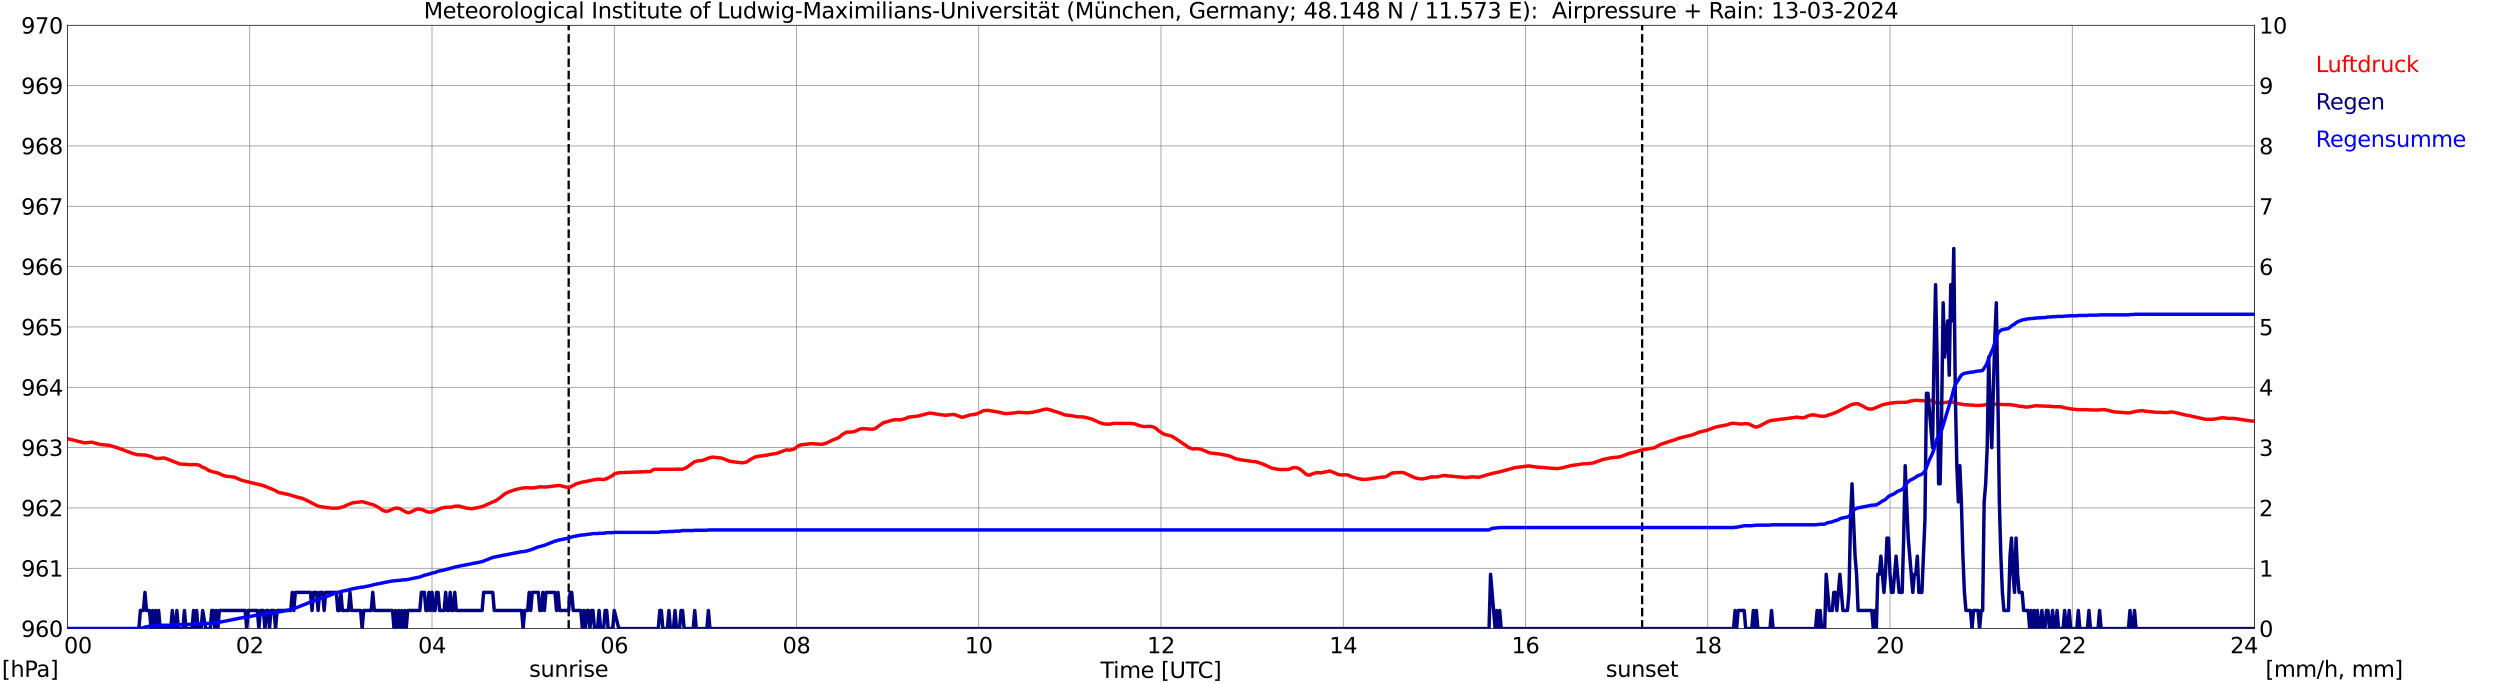 <?xml version="1.0" encoding="utf-8" standalone="no"?>
<!DOCTYPE svg PUBLIC "-//W3C//DTD SVG 1.1//EN"
  "http://www.w3.org/Graphics/SVG/1.1/DTD/svg11.dtd">
<svg xmlns:xlink="http://www.w3.org/1999/xlink" width="1085.4pt" height="296.64pt" viewBox="0 0 1085.4 296.64" xmlns="http://www.w3.org/2000/svg" version="1.1">
 <defs>
  <style type="text/css">*{stroke-linejoin: round; stroke-linecap: butt}</style>
 </defs>
 <g id="figure_1">
  <g id="patch_1">
   <path d="M 0 296.64 
L 1085.4 296.64 
L 1085.4 0 
L 0 0 
z
" style="fill: #ffffff"/>
  </g>
  <g id="axes_1">
   <g id="patch_2">
    <path d="M 29.306 272.909 
L 978.814 272.909 
L 978.814 10.976 
L 29.306 10.976 
z
" style="fill: #ffffff"/>
   </g>
   <g id="patch_3">
    <path d="M 978.814 272.909 
L 978.814 272.909 
L 978.814 10.976 
L 978.814 10.976 
z
" clip-path="url(#p2b89d29093)" style="fill: #d3d3d3; opacity: 0.25; stroke: #d3d3d3; stroke-linejoin: miter"/>
   </g>
   <g id="matplotlib.axis_1">
    <g id="xtick_1">
     <g id="line2d_1">
      <path d="M 29.306 272.909 
L 29.306 10.976 
" clip-path="url(#p2b89d29093)" style="fill: none; stroke: #808080; stroke-width: 0.3; stroke-linecap: square"/>
     </g>
     <g id="line2d_2"/>
     <g id="text_1">
      <!--    00 -->
      <g transform="translate(18.733 283.627) scale(0.095 -0.095)">
       <defs>
        <path id="DejaVuSans-20" transform="scale(0.016)"/>
        <path id="DejaVuSans-30" d="M 2034 4250 
Q 1547 4250 1301 3770 
Q 1056 3291 1056 2328 
Q 1056 1369 1301 889 
Q 1547 409 2034 409 
Q 2525 409 2770 889 
Q 3016 1369 3016 2328 
Q 3016 3291 2770 3770 
Q 2525 4250 2034 4250 
z
M 2034 4750 
Q 2819 4750 3233 4129 
Q 3647 3509 3647 2328 
Q 3647 1150 3233 529 
Q 2819 -91 2034 -91 
Q 1250 -91 836 529 
Q 422 1150 422 2328 
Q 422 3509 836 4129 
Q 1250 4750 2034 4750 
z
" transform="scale(0.016)"/>
       </defs>
       <use xlink:href="#DejaVuSans-20"/>
       <use xlink:href="#DejaVuSans-20" transform="translate(31.787 0)"/>
       <use xlink:href="#DejaVuSans-20" transform="translate(63.574 0)"/>
       <use xlink:href="#DejaVuSans-30" transform="translate(95.361 0)"/>
       <use xlink:href="#DejaVuSans-30" transform="translate(158.984 0)"/>
      </g>
     </g>
    </g>
    <g id="xtick_2">
     <g id="line2d_3">
      <path d="M 108.431 272.909 
L 108.431 10.976 
" clip-path="url(#p2b89d29093)" style="fill: none; stroke: #808080; stroke-width: 0.3; stroke-linecap: square"/>
     </g>
     <g id="line2d_4"/>
     <g id="text_2">
      <!-- 02 -->
      <g transform="translate(102.387 283.627) scale(0.095 -0.095)">
       <defs>
        <path id="DejaVuSans-32" d="M 1228 531 
L 3431 531 
L 3431 0 
L 469 0 
L 469 531 
Q 828 903 1448 1529 
Q 2069 2156 2228 2338 
Q 2531 2678 2651 2914 
Q 2772 3150 2772 3378 
Q 2772 3750 2511 3984 
Q 2250 4219 1831 4219 
Q 1534 4219 1204 4116 
Q 875 4013 500 3803 
L 500 4441 
Q 881 4594 1212 4672 
Q 1544 4750 1819 4750 
Q 2544 4750 2975 4387 
Q 3406 4025 3406 3419 
Q 3406 3131 3298 2873 
Q 3191 2616 2906 2266 
Q 2828 2175 2409 1742 
Q 1991 1309 1228 531 
z
" transform="scale(0.016)"/>
       </defs>
       <use xlink:href="#DejaVuSans-30"/>
       <use xlink:href="#DejaVuSans-32" transform="translate(63.623 0)"/>
      </g>
     </g>
    </g>
    <g id="xtick_3">
     <g id="line2d_5">
      <path d="M 187.557 272.909 
L 187.557 10.976 
" clip-path="url(#p2b89d29093)" style="fill: none; stroke: #808080; stroke-width: 0.3; stroke-linecap: square"/>
     </g>
     <g id="line2d_6"/>
     <g id="text_3">
      <!-- 04 -->
      <g transform="translate(181.513 283.627) scale(0.095 -0.095)">
       <defs>
        <path id="DejaVuSans-34" d="M 2419 4116 
L 825 1625 
L 2419 1625 
L 2419 4116 
z
M 2253 4666 
L 3047 4666 
L 3047 1625 
L 3713 1625 
L 3713 1100 
L 3047 1100 
L 3047 0 
L 2419 0 
L 2419 1100 
L 313 1100 
L 313 1709 
L 2253 4666 
z
" transform="scale(0.016)"/>
       </defs>
       <use xlink:href="#DejaVuSans-30"/>
       <use xlink:href="#DejaVuSans-34" transform="translate(63.623 0)"/>
      </g>
     </g>
    </g>
    <g id="xtick_4">
     <g id="line2d_7">
      <path d="M 266.683 272.909 
L 266.683 10.976 
" clip-path="url(#p2b89d29093)" style="fill: none; stroke: #808080; stroke-width: 0.3; stroke-linecap: square"/>
     </g>
     <g id="line2d_8"/>
     <g id="text_4">
      <!-- 06 -->
      <g transform="translate(260.638 283.627) scale(0.095 -0.095)">
       <defs>
        <path id="DejaVuSans-36" d="M 2113 2584 
Q 1688 2584 1439 2293 
Q 1191 2003 1191 1497 
Q 1191 994 1439 701 
Q 1688 409 2113 409 
Q 2538 409 2786 701 
Q 3034 994 3034 1497 
Q 3034 2003 2786 2293 
Q 2538 2584 2113 2584 
z
M 3366 4563 
L 3366 3988 
Q 3128 4100 2886 4159 
Q 2644 4219 2406 4219 
Q 1781 4219 1451 3797 
Q 1122 3375 1075 2522 
Q 1259 2794 1537 2939 
Q 1816 3084 2150 3084 
Q 2853 3084 3261 2657 
Q 3669 2231 3669 1497 
Q 3669 778 3244 343 
Q 2819 -91 2113 -91 
Q 1303 -91 875 529 
Q 447 1150 447 2328 
Q 447 3434 972 4092 
Q 1497 4750 2381 4750 
Q 2619 4750 2861 4703 
Q 3103 4656 3366 4563 
z
" transform="scale(0.016)"/>
       </defs>
       <use xlink:href="#DejaVuSans-30"/>
       <use xlink:href="#DejaVuSans-36" transform="translate(63.623 0)"/>
      </g>
     </g>
    </g>
    <g id="xtick_5">
     <g id="line2d_9">
      <path d="M 345.808 272.909 
L 345.808 10.976 
" clip-path="url(#p2b89d29093)" style="fill: none; stroke: #808080; stroke-width: 0.3; stroke-linecap: square"/>
     </g>
     <g id="line2d_10"/>
     <g id="text_5">
      <!-- 08 -->
      <g transform="translate(339.764 283.627) scale(0.095 -0.095)">
       <defs>
        <path id="DejaVuSans-38" d="M 2034 2216 
Q 1584 2216 1326 1975 
Q 1069 1734 1069 1313 
Q 1069 891 1326 650 
Q 1584 409 2034 409 
Q 2484 409 2743 651 
Q 3003 894 3003 1313 
Q 3003 1734 2745 1975 
Q 2488 2216 2034 2216 
z
M 1403 2484 
Q 997 2584 770 2862 
Q 544 3141 544 3541 
Q 544 4100 942 4425 
Q 1341 4750 2034 4750 
Q 2731 4750 3128 4425 
Q 3525 4100 3525 3541 
Q 3525 3141 3298 2862 
Q 3072 2584 2669 2484 
Q 3125 2378 3379 2068 
Q 3634 1759 3634 1313 
Q 3634 634 3220 271 
Q 2806 -91 2034 -91 
Q 1263 -91 848 271 
Q 434 634 434 1313 
Q 434 1759 690 2068 
Q 947 2378 1403 2484 
z
M 1172 3481 
Q 1172 3119 1398 2916 
Q 1625 2713 2034 2713 
Q 2441 2713 2670 2916 
Q 2900 3119 2900 3481 
Q 2900 3844 2670 4047 
Q 2441 4250 2034 4250 
Q 1625 4250 1398 4047 
Q 1172 3844 1172 3481 
z
" transform="scale(0.016)"/>
       </defs>
       <use xlink:href="#DejaVuSans-30"/>
       <use xlink:href="#DejaVuSans-38" transform="translate(63.623 0)"/>
      </g>
     </g>
    </g>
    <g id="xtick_6">
     <g id="line2d_11">
      <path d="M 424.934 272.909 
L 424.934 10.976 
" clip-path="url(#p2b89d29093)" style="fill: none; stroke: #808080; stroke-width: 0.3; stroke-linecap: square"/>
     </g>
     <g id="line2d_12"/>
     <g id="text_6">
      <!-- 10 -->
      <g transform="translate(418.89 283.627) scale(0.095 -0.095)">
       <defs>
        <path id="DejaVuSans-31" d="M 794 531 
L 1825 531 
L 1825 4091 
L 703 3866 
L 703 4441 
L 1819 4666 
L 2450 4666 
L 2450 531 
L 3481 531 
L 3481 0 
L 794 0 
L 794 531 
z
" transform="scale(0.016)"/>
       </defs>
       <use xlink:href="#DejaVuSans-31"/>
       <use xlink:href="#DejaVuSans-30" transform="translate(63.623 0)"/>
      </g>
     </g>
    </g>
    <g id="xtick_7">
     <g id="line2d_13">
      <path d="M 504.06 272.909 
L 504.06 10.976 
" clip-path="url(#p2b89d29093)" style="fill: none; stroke: #808080; stroke-width: 0.3; stroke-linecap: square"/>
     </g>
     <g id="line2d_14"/>
     <g id="text_7">
      <!-- 12 -->
      <g transform="translate(498.015 283.627) scale(0.095 -0.095)">
       <use xlink:href="#DejaVuSans-31"/>
       <use xlink:href="#DejaVuSans-32" transform="translate(63.623 0)"/>
      </g>
     </g>
    </g>
    <g id="xtick_8">
     <g id="line2d_15">
      <path d="M 583.185 272.909 
L 583.185 10.976 
" clip-path="url(#p2b89d29093)" style="fill: none; stroke: #808080; stroke-width: 0.3; stroke-linecap: square"/>
     </g>
     <g id="line2d_16"/>
     <g id="text_8">
      <!-- 14 -->
      <g transform="translate(577.141 283.627) scale(0.095 -0.095)">
       <use xlink:href="#DejaVuSans-31"/>
       <use xlink:href="#DejaVuSans-34" transform="translate(63.623 0)"/>
      </g>
     </g>
    </g>
    <g id="xtick_9">
     <g id="line2d_17">
      <path d="M 662.311 272.909 
L 662.311 10.976 
" clip-path="url(#p2b89d29093)" style="fill: none; stroke: #808080; stroke-width: 0.3; stroke-linecap: square"/>
     </g>
     <g id="line2d_18"/>
     <g id="text_9">
      <!-- 16 -->
      <g transform="translate(656.267 283.627) scale(0.095 -0.095)">
       <use xlink:href="#DejaVuSans-31"/>
       <use xlink:href="#DejaVuSans-36" transform="translate(63.623 0)"/>
      </g>
     </g>
    </g>
    <g id="xtick_10">
     <g id="line2d_19">
      <path d="M 741.437 272.909 
L 741.437 10.976 
" clip-path="url(#p2b89d29093)" style="fill: none; stroke: #808080; stroke-width: 0.3; stroke-linecap: square"/>
     </g>
     <g id="line2d_20"/>
     <g id="text_10">
      <!-- 18 -->
      <g transform="translate(735.392 283.627) scale(0.095 -0.095)">
       <use xlink:href="#DejaVuSans-31"/>
       <use xlink:href="#DejaVuSans-38" transform="translate(63.623 0)"/>
      </g>
     </g>
    </g>
    <g id="xtick_11">
     <g id="line2d_21">
      <path d="M 820.562 272.909 
L 820.562 10.976 
" clip-path="url(#p2b89d29093)" style="fill: none; stroke: #808080; stroke-width: 0.3; stroke-linecap: square"/>
     </g>
     <g id="line2d_22"/>
     <g id="text_11">
      <!-- 20 -->
      <g transform="translate(814.518 283.627) scale(0.095 -0.095)">
       <use xlink:href="#DejaVuSans-32"/>
       <use xlink:href="#DejaVuSans-30" transform="translate(63.623 0)"/>
      </g>
     </g>
    </g>
    <g id="xtick_12">
     <g id="line2d_23">
      <path d="M 899.688 272.909 
L 899.688 10.976 
" clip-path="url(#p2b89d29093)" style="fill: none; stroke: #808080; stroke-width: 0.3; stroke-linecap: square"/>
     </g>
     <g id="line2d_24"/>
     <g id="text_12">
      <!-- 22 -->
      <g transform="translate(893.644 283.627) scale(0.095 -0.095)">
       <use xlink:href="#DejaVuSans-32"/>
       <use xlink:href="#DejaVuSans-32" transform="translate(63.623 0)"/>
      </g>
     </g>
    </g>
    <g id="xtick_13">
     <g id="line2d_25">
      <path d="M 978.814 272.909 
L 978.814 10.976 
" clip-path="url(#p2b89d29093)" style="fill: none; stroke: #808080; stroke-width: 0.3; stroke-linecap: square"/>
     </g>
     <g id="line2d_26"/>
     <g id="text_13">
      <!-- 24    -->
      <g transform="translate(968.241 283.627) scale(0.095 -0.095)">
       <use xlink:href="#DejaVuSans-32"/>
       <use xlink:href="#DejaVuSans-34" transform="translate(63.623 0)"/>
       <use xlink:href="#DejaVuSans-20" transform="translate(127.246 0)"/>
       <use xlink:href="#DejaVuSans-20" transform="translate(159.033 0)"/>
       <use xlink:href="#DejaVuSans-20" transform="translate(190.82 0)"/>
      </g>
     </g>
    </g>
    <g id="text_14">
     <!-- Time [UTC] -->
     <g transform="translate(477.806 294.322) scale(0.095 -0.095)">
      <defs>
       <path id="DejaVuSans-54" d="M -19 4666 
L 3928 4666 
L 3928 4134 
L 2272 4134 
L 2272 0 
L 1638 0 
L 1638 4134 
L -19 4134 
L -19 4666 
z
" transform="scale(0.016)"/>
       <path id="DejaVuSans-69" d="M 603 3500 
L 1178 3500 
L 1178 0 
L 603 0 
L 603 3500 
z
M 603 4863 
L 1178 4863 
L 1178 4134 
L 603 4134 
L 603 4863 
z
" transform="scale(0.016)"/>
       <path id="DejaVuSans-6d" d="M 3328 2828 
Q 3544 3216 3844 3400 
Q 4144 3584 4550 3584 
Q 5097 3584 5394 3201 
Q 5691 2819 5691 2113 
L 5691 0 
L 5113 0 
L 5113 2094 
Q 5113 2597 4934 2840 
Q 4756 3084 4391 3084 
Q 3944 3084 3684 2787 
Q 3425 2491 3425 1978 
L 3425 0 
L 2847 0 
L 2847 2094 
Q 2847 2600 2669 2842 
Q 2491 3084 2119 3084 
Q 1678 3084 1418 2786 
Q 1159 2488 1159 1978 
L 1159 0 
L 581 0 
L 581 3500 
L 1159 3500 
L 1159 2956 
Q 1356 3278 1631 3431 
Q 1906 3584 2284 3584 
Q 2666 3584 2933 3390 
Q 3200 3197 3328 2828 
z
" transform="scale(0.016)"/>
       <path id="DejaVuSans-65" d="M 3597 1894 
L 3597 1613 
L 953 1613 
Q 991 1019 1311 708 
Q 1631 397 2203 397 
Q 2534 397 2845 478 
Q 3156 559 3463 722 
L 3463 178 
Q 3153 47 2828 -22 
Q 2503 -91 2169 -91 
Q 1331 -91 842 396 
Q 353 884 353 1716 
Q 353 2575 817 3079 
Q 1281 3584 2069 3584 
Q 2775 3584 3186 3129 
Q 3597 2675 3597 1894 
z
M 3022 2063 
Q 3016 2534 2758 2815 
Q 2500 3097 2075 3097 
Q 1594 3097 1305 2825 
Q 1016 2553 972 2059 
L 3022 2063 
z
" transform="scale(0.016)"/>
       <path id="DejaVuSans-5b" d="M 550 4863 
L 1875 4863 
L 1875 4416 
L 1125 4416 
L 1125 -397 
L 1875 -397 
L 1875 -844 
L 550 -844 
L 550 4863 
z
" transform="scale(0.016)"/>
       <path id="DejaVuSans-55" d="M 556 4666 
L 1191 4666 
L 1191 1831 
Q 1191 1081 1462 751 
Q 1734 422 2344 422 
Q 2950 422 3222 751 
Q 3494 1081 3494 1831 
L 3494 4666 
L 4128 4666 
L 4128 1753 
Q 4128 841 3676 375 
Q 3225 -91 2344 -91 
Q 1459 -91 1007 375 
Q 556 841 556 1753 
L 556 4666 
z
" transform="scale(0.016)"/>
       <path id="DejaVuSans-43" d="M 4122 4306 
L 4122 3641 
Q 3803 3938 3442 4084 
Q 3081 4231 2675 4231 
Q 1875 4231 1450 3742 
Q 1025 3253 1025 2328 
Q 1025 1406 1450 917 
Q 1875 428 2675 428 
Q 3081 428 3442 575 
Q 3803 722 4122 1019 
L 4122 359 
Q 3791 134 3420 21 
Q 3050 -91 2638 -91 
Q 1578 -91 968 557 
Q 359 1206 359 2328 
Q 359 3453 968 4101 
Q 1578 4750 2638 4750 
Q 3056 4750 3426 4639 
Q 3797 4528 4122 4306 
z
" transform="scale(0.016)"/>
       <path id="DejaVuSans-5d" d="M 1947 4863 
L 1947 -844 
L 622 -844 
L 622 -397 
L 1369 -397 
L 1369 4416 
L 622 4416 
L 622 4863 
L 1947 4863 
z
" transform="scale(0.016)"/>
      </defs>
      <use xlink:href="#DejaVuSans-54"/>
      <use xlink:href="#DejaVuSans-69" transform="translate(57.959 0)"/>
      <use xlink:href="#DejaVuSans-6d" transform="translate(85.742 0)"/>
      <use xlink:href="#DejaVuSans-65" transform="translate(183.154 0)"/>
      <use xlink:href="#DejaVuSans-20" transform="translate(244.678 0)"/>
      <use xlink:href="#DejaVuSans-5b" transform="translate(276.465 0)"/>
      <use xlink:href="#DejaVuSans-55" transform="translate(315.479 0)"/>
      <use xlink:href="#DejaVuSans-54" transform="translate(388.672 0)"/>
      <use xlink:href="#DejaVuSans-43" transform="translate(443.881 0)"/>
      <use xlink:href="#DejaVuSans-5d" transform="translate(513.705 0)"/>
     </g>
    </g>
   </g>
   <g id="matplotlib.axis_2">
    <g id="ytick_1">
     <g id="line2d_27">
      <path d="M 29.306 272.909 
L 978.814 272.909 
" clip-path="url(#p2b89d29093)" style="fill: none; stroke: #808080; stroke-width: 0.3; stroke-linecap: square"/>
     </g>
     <g id="line2d_28"/>
     <g id="text_15">
      <!-- 960 -->
      <g transform="translate(9.173 276.518) scale(0.095 -0.095)">
       <defs>
        <path id="DejaVuSans-39" d="M 703 97 
L 703 672 
Q 941 559 1184 500 
Q 1428 441 1663 441 
Q 2288 441 2617 861 
Q 2947 1281 2994 2138 
Q 2813 1869 2534 1725 
Q 2256 1581 1919 1581 
Q 1219 1581 811 2004 
Q 403 2428 403 3163 
Q 403 3881 828 4315 
Q 1253 4750 1959 4750 
Q 2769 4750 3195 4129 
Q 3622 3509 3622 2328 
Q 3622 1225 3098 567 
Q 2575 -91 1691 -91 
Q 1453 -91 1209 -44 
Q 966 3 703 97 
z
M 1959 2075 
Q 2384 2075 2632 2365 
Q 2881 2656 2881 3163 
Q 2881 3666 2632 3958 
Q 2384 4250 1959 4250 
Q 1534 4250 1286 3958 
Q 1038 3666 1038 3163 
Q 1038 2656 1286 2365 
Q 1534 2075 1959 2075 
z
" transform="scale(0.016)"/>
       </defs>
       <use xlink:href="#DejaVuSans-39"/>
       <use xlink:href="#DejaVuSans-36" transform="translate(63.623 0)"/>
       <use xlink:href="#DejaVuSans-30" transform="translate(127.246 0)"/>
      </g>
     </g>
    </g>
    <g id="ytick_2">
     <g id="line2d_29">
      <path d="M 29.306 246.715 
L 978.814 246.715 
" clip-path="url(#p2b89d29093)" style="fill: none; stroke: #808080; stroke-width: 0.3; stroke-linecap: square"/>
     </g>
     <g id="line2d_30"/>
     <g id="text_16">
      <!-- 961 -->
      <g transform="translate(9.173 250.325) scale(0.095 -0.095)">
       <use xlink:href="#DejaVuSans-39"/>
       <use xlink:href="#DejaVuSans-36" transform="translate(63.623 0)"/>
       <use xlink:href="#DejaVuSans-31" transform="translate(127.246 0)"/>
      </g>
     </g>
    </g>
    <g id="ytick_3">
     <g id="line2d_31">
      <path d="M 29.306 220.522 
L 978.814 220.522 
" clip-path="url(#p2b89d29093)" style="fill: none; stroke: #808080; stroke-width: 0.3; stroke-linecap: square"/>
     </g>
     <g id="line2d_32"/>
     <g id="text_17">
      <!-- 962 -->
      <g transform="translate(9.173 224.131) scale(0.095 -0.095)">
       <use xlink:href="#DejaVuSans-39"/>
       <use xlink:href="#DejaVuSans-36" transform="translate(63.623 0)"/>
       <use xlink:href="#DejaVuSans-32" transform="translate(127.246 0)"/>
      </g>
     </g>
    </g>
    <g id="ytick_4">
     <g id="line2d_33">
      <path d="M 29.306 194.329 
L 978.814 194.329 
" clip-path="url(#p2b89d29093)" style="fill: none; stroke: #808080; stroke-width: 0.3; stroke-linecap: square"/>
     </g>
     <g id="line2d_34"/>
     <g id="text_18">
      <!-- 963 -->
      <g transform="translate(9.173 197.938) scale(0.095 -0.095)">
       <defs>
        <path id="DejaVuSans-33" d="M 2597 2516 
Q 3050 2419 3304 2112 
Q 3559 1806 3559 1356 
Q 3559 666 3084 287 
Q 2609 -91 1734 -91 
Q 1441 -91 1130 -33 
Q 819 25 488 141 
L 488 750 
Q 750 597 1062 519 
Q 1375 441 1716 441 
Q 2309 441 2620 675 
Q 2931 909 2931 1356 
Q 2931 1769 2642 2001 
Q 2353 2234 1838 2234 
L 1294 2234 
L 1294 2753 
L 1863 2753 
Q 2328 2753 2575 2939 
Q 2822 3125 2822 3475 
Q 2822 3834 2567 4026 
Q 2313 4219 1838 4219 
Q 1578 4219 1281 4162 
Q 984 4106 628 3988 
L 628 4550 
Q 988 4650 1302 4700 
Q 1616 4750 1894 4750 
Q 2613 4750 3031 4423 
Q 3450 4097 3450 3541 
Q 3450 3153 3228 2886 
Q 3006 2619 2597 2516 
z
" transform="scale(0.016)"/>
       </defs>
       <use xlink:href="#DejaVuSans-39"/>
       <use xlink:href="#DejaVuSans-36" transform="translate(63.623 0)"/>
       <use xlink:href="#DejaVuSans-33" transform="translate(127.246 0)"/>
      </g>
     </g>
    </g>
    <g id="ytick_5">
     <g id="line2d_35">
      <path d="M 29.306 168.136 
L 978.814 168.136 
" clip-path="url(#p2b89d29093)" style="fill: none; stroke: #808080; stroke-width: 0.3; stroke-linecap: square"/>
     </g>
     <g id="line2d_36"/>
     <g id="text_19">
      <!-- 964 -->
      <g transform="translate(9.173 171.745) scale(0.095 -0.095)">
       <use xlink:href="#DejaVuSans-39"/>
       <use xlink:href="#DejaVuSans-36" transform="translate(63.623 0)"/>
       <use xlink:href="#DejaVuSans-34" transform="translate(127.246 0)"/>
      </g>
     </g>
    </g>
    <g id="ytick_6">
     <g id="line2d_37">
      <path d="M 29.306 141.942 
L 978.814 141.942 
" clip-path="url(#p2b89d29093)" style="fill: none; stroke: #808080; stroke-width: 0.3; stroke-linecap: square"/>
     </g>
     <g id="line2d_38"/>
     <g id="text_20">
      <!-- 965 -->
      <g transform="translate(9.173 145.551) scale(0.095 -0.095)">
       <defs>
        <path id="DejaVuSans-35" d="M 691 4666 
L 3169 4666 
L 3169 4134 
L 1269 4134 
L 1269 2991 
Q 1406 3038 1543 3061 
Q 1681 3084 1819 3084 
Q 2600 3084 3056 2656 
Q 3513 2228 3513 1497 
Q 3513 744 3044 326 
Q 2575 -91 1722 -91 
Q 1428 -91 1123 -41 
Q 819 9 494 109 
L 494 744 
Q 775 591 1075 516 
Q 1375 441 1709 441 
Q 2250 441 2565 725 
Q 2881 1009 2881 1497 
Q 2881 1984 2565 2268 
Q 2250 2553 1709 2553 
Q 1456 2553 1204 2497 
Q 953 2441 691 2322 
L 691 4666 
z
" transform="scale(0.016)"/>
       </defs>
       <use xlink:href="#DejaVuSans-39"/>
       <use xlink:href="#DejaVuSans-36" transform="translate(63.623 0)"/>
       <use xlink:href="#DejaVuSans-35" transform="translate(127.246 0)"/>
      </g>
     </g>
    </g>
    <g id="ytick_7">
     <g id="line2d_39">
      <path d="M 29.306 115.749 
L 978.814 115.749 
" clip-path="url(#p2b89d29093)" style="fill: none; stroke: #808080; stroke-width: 0.3; stroke-linecap: square"/>
     </g>
     <g id="line2d_40"/>
     <g id="text_21">
      <!-- 966 -->
      <g transform="translate(9.173 119.358) scale(0.095 -0.095)">
       <use xlink:href="#DejaVuSans-39"/>
       <use xlink:href="#DejaVuSans-36" transform="translate(63.623 0)"/>
       <use xlink:href="#DejaVuSans-36" transform="translate(127.246 0)"/>
      </g>
     </g>
    </g>
    <g id="ytick_8">
     <g id="line2d_41">
      <path d="M 29.306 89.556 
L 978.814 89.556 
" clip-path="url(#p2b89d29093)" style="fill: none; stroke: #808080; stroke-width: 0.3; stroke-linecap: square"/>
     </g>
     <g id="line2d_42"/>
     <g id="text_22">
      <!-- 967 -->
      <g transform="translate(9.173 93.165) scale(0.095 -0.095)">
       <defs>
        <path id="DejaVuSans-37" d="M 525 4666 
L 3525 4666 
L 3525 4397 
L 1831 0 
L 1172 0 
L 2766 4134 
L 525 4134 
L 525 4666 
z
" transform="scale(0.016)"/>
       </defs>
       <use xlink:href="#DejaVuSans-39"/>
       <use xlink:href="#DejaVuSans-36" transform="translate(63.623 0)"/>
       <use xlink:href="#DejaVuSans-37" transform="translate(127.246 0)"/>
      </g>
     </g>
    </g>
    <g id="ytick_9">
     <g id="line2d_43">
      <path d="M 29.306 63.362 
L 978.814 63.362 
" clip-path="url(#p2b89d29093)" style="fill: none; stroke: #808080; stroke-width: 0.3; stroke-linecap: square"/>
     </g>
     <g id="line2d_44"/>
     <g id="text_23">
      <!-- 968 -->
      <g transform="translate(9.173 66.972) scale(0.095 -0.095)">
       <use xlink:href="#DejaVuSans-39"/>
       <use xlink:href="#DejaVuSans-36" transform="translate(63.623 0)"/>
       <use xlink:href="#DejaVuSans-38" transform="translate(127.246 0)"/>
      </g>
     </g>
    </g>
    <g id="ytick_10">
     <g id="line2d_45">
      <path d="M 29.306 37.169 
L 978.814 37.169 
" clip-path="url(#p2b89d29093)" style="fill: none; stroke: #808080; stroke-width: 0.3; stroke-linecap: square"/>
     </g>
     <g id="line2d_46"/>
     <g id="text_24">
      <!-- 969 -->
      <g transform="translate(9.173 40.778) scale(0.095 -0.095)">
       <use xlink:href="#DejaVuSans-39"/>
       <use xlink:href="#DejaVuSans-36" transform="translate(63.623 0)"/>
       <use xlink:href="#DejaVuSans-39" transform="translate(127.246 0)"/>
      </g>
     </g>
    </g>
    <g id="ytick_11">
     <g id="line2d_47">
      <path d="M 29.306 10.976 
L 978.814 10.976 
" clip-path="url(#p2b89d29093)" style="fill: none; stroke: #808080; stroke-width: 0.3; stroke-linecap: square"/>
     </g>
     <g id="line2d_48"/>
     <g id="text_25">
      <!-- 970 -->
      <g transform="translate(9.173 14.585) scale(0.095 -0.095)">
       <use xlink:href="#DejaVuSans-39"/>
       <use xlink:href="#DejaVuSans-37" transform="translate(63.623 0)"/>
       <use xlink:href="#DejaVuSans-30" transform="translate(127.246 0)"/>
      </g>
     </g>
    </g>
   </g>
   <g id="line2d_49">
    <path d="M 246.901 272.909 
L 246.901 10.976 
" clip-path="url(#p2b89d29093)" style="fill: none; stroke-dasharray: 3.7,1.6; stroke-dashoffset: 0; stroke: #000000"/>
   </g>
   <g id="line2d_50">
    <path d="M 712.952 272.909 
L 712.952 10.976 
" clip-path="url(#p2b89d29093)" style="fill: none; stroke-dasharray: 3.7,1.6; stroke-dashoffset: 0; stroke: #000000"/>
   </g>
   <g id="line2d_51">
    <path d="M 29.306 190.487 
L 31.284 190.924 
L 33.262 191.448 
L 36.559 192.233 
L 38.537 192.129 
L 39.856 191.971 
L 42.493 192.705 
L 43.812 193.019 
L 45.131 193.124 
L 47.768 193.386 
L 49.087 193.857 
L 51.065 194.434 
L 53.043 195.167 
L 57.659 196.896 
L 58.978 197.21 
L 59.637 197.42 
L 61.615 197.472 
L 62.275 197.577 
L 62.934 197.524 
L 64.253 197.839 
L 65.572 198.153 
L 66.89 198.782 
L 68.209 199.096 
L 69.528 198.991 
L 70.847 198.834 
L 71.506 198.887 
L 73.484 199.62 
L 78.1 201.453 
L 83.375 201.768 
L 84.034 201.663 
L 86.013 201.82 
L 86.672 202.03 
L 87.991 202.92 
L 89.309 203.339 
L 90.628 204.282 
L 91.947 204.701 
L 93.266 205.068 
L 93.925 205.121 
L 95.244 205.644 
L 97.222 206.535 
L 98.541 206.797 
L 101.838 207.164 
L 103.816 208.054 
L 105.135 208.578 
L 114.366 210.831 
L 118.982 212.717 
L 120.96 213.764 
L 121.619 213.974 
L 122.278 214.026 
L 123.597 214.393 
L 124.916 214.602 
L 130.191 216.174 
L 130.85 216.226 
L 132.829 217.065 
L 134.807 218.06 
L 136.785 219.108 
L 138.104 219.736 
L 140.082 220.103 
L 144.038 220.627 
L 146.676 220.627 
L 149.313 219.946 
L 150.632 219.265 
L 153.269 218.27 
L 156.566 217.903 
L 157.226 217.798 
L 158.544 218.112 
L 159.863 218.531 
L 160.523 218.793 
L 161.841 219.055 
L 164.479 220.365 
L 165.798 221.308 
L 166.457 221.727 
L 167.776 222.041 
L 169.094 221.675 
L 171.073 220.784 
L 172.391 220.575 
L 173.71 220.889 
L 176.348 222.356 
L 177.007 222.565 
L 177.666 222.565 
L 178.326 222.356 
L 179.645 221.622 
L 180.963 221.046 
L 181.623 220.941 
L 183.601 221.36 
L 184.92 221.989 
L 186.238 222.408 
L 187.557 222.251 
L 189.535 221.518 
L 191.513 220.627 
L 193.492 220.26 
L 196.129 220.155 
L 197.448 219.789 
L 199.426 219.736 
L 200.085 219.998 
L 201.404 220.26 
L 202.063 220.522 
L 204.701 220.889 
L 207.998 220.26 
L 209.976 219.736 
L 214.592 217.641 
L 215.251 217.379 
L 216.57 216.488 
L 219.207 214.393 
L 220.526 213.712 
L 223.164 212.769 
L 224.482 212.402 
L 225.801 212.088 
L 227.12 211.878 
L 228.439 211.721 
L 231.076 211.878 
L 233.054 211.616 
L 234.373 211.355 
L 237.011 211.459 
L 238.989 211.197 
L 241.626 210.883 
L 242.945 210.778 
L 246.242 211.564 
L 247.561 211.459 
L 249.539 210.412 
L 250.198 210.045 
L 252.836 209.311 
L 256.133 208.683 
L 258.77 208.107 
L 260.089 208.054 
L 262.067 208.211 
L 263.386 207.845 
L 266.023 206.43 
L 266.683 205.749 
L 268.661 205.225 
L 282.508 204.701 
L 283.827 203.758 
L 296.355 203.706 
L 297.674 203.182 
L 298.992 202.344 
L 300.971 200.877 
L 301.63 200.458 
L 302.949 200.091 
L 304.927 199.934 
L 308.224 198.677 
L 309.543 198.467 
L 312.839 198.834 
L 313.499 198.939 
L 316.796 200.249 
L 319.433 200.615 
L 322.071 200.93 
L 323.39 200.772 
L 324.049 200.615 
L 324.708 200.249 
L 325.368 199.725 
L 328.005 198.31 
L 328.665 198.31 
L 329.324 197.996 
L 329.983 198.048 
L 331.961 197.682 
L 332.621 197.734 
L 333.94 197.367 
L 337.236 196.843 
L 341.193 195.377 
L 341.852 195.324 
L 342.512 195.481 
L 344.49 195.062 
L 345.149 194.696 
L 346.468 193.648 
L 347.787 193.124 
L 351.083 192.757 
L 351.743 192.6 
L 357.018 192.914 
L 358.996 192.286 
L 360.974 191.29 
L 364.271 189.928 
L 365.59 188.723 
L 367.568 187.571 
L 368.887 187.623 
L 370.865 187.414 
L 373.502 186.209 
L 374.821 186.104 
L 378.777 186.366 
L 380.096 185.999 
L 383.393 183.59 
L 387.349 182.437 
L 388.668 182.228 
L 391.306 182.228 
L 393.284 181.651 
L 394.603 181.075 
L 398.559 180.656 
L 401.856 179.765 
L 403.175 179.451 
L 403.834 179.346 
L 405.153 179.503 
L 407.131 179.87 
L 410.428 180.289 
L 411.746 180.184 
L 413.725 179.923 
L 414.384 179.975 
L 417.681 181.18 
L 419 180.866 
L 420.978 180.184 
L 422.956 179.923 
L 424.275 179.661 
L 424.934 179.242 
L 425.593 179.032 
L 426.912 178.299 
L 428.231 178.194 
L 428.89 178.141 
L 433.506 178.927 
L 434.825 179.242 
L 436.803 179.608 
L 440.759 179.242 
L 442.078 178.98 
L 446.034 179.242 
L 448.672 178.927 
L 449.331 178.718 
L 450.65 178.508 
L 452.628 177.932 
L 453.287 177.722 
L 454.606 177.618 
L 455.925 177.932 
L 457.903 178.613 
L 459.881 179.189 
L 462.519 180.184 
L 465.156 180.446 
L 467.794 180.97 
L 469.113 180.97 
L 470.431 181.023 
L 473.728 181.808 
L 477.685 183.59 
L 479.663 184.113 
L 481.641 184.166 
L 483.619 183.799 
L 491.532 183.852 
L 492.85 184.113 
L 494.828 184.847 
L 496.807 185.214 
L 498.125 185.109 
L 500.103 185.161 
L 501.422 185.685 
L 502.082 186.157 
L 502.741 186.785 
L 504.719 188.147 
L 505.379 188.514 
L 508.675 189.352 
L 510.654 190.557 
L 513.95 192.81 
L 515.269 193.648 
L 515.929 194.224 
L 517.907 194.905 
L 518.566 194.905 
L 519.226 194.748 
L 521.204 195.01 
L 523.182 195.743 
L 524.501 196.372 
L 525.819 196.739 
L 527.138 196.843 
L 529.776 197.158 
L 532.413 197.682 
L 533.732 197.944 
L 535.051 198.52 
L 536.369 199.148 
L 539.007 199.672 
L 540.985 199.934 
L 542.304 200.144 
L 544.282 200.406 
L 544.941 200.406 
L 546.919 200.982 
L 548.238 201.453 
L 552.195 203.235 
L 554.832 203.758 
L 556.151 203.863 
L 559.448 203.811 
L 561.426 203.025 
L 562.745 202.973 
L 564.063 203.497 
L 565.382 204.439 
L 566.701 205.592 
L 567.36 206.063 
L 568.02 206.273 
L 568.679 206.221 
L 569.998 205.644 
L 571.976 205.121 
L 573.295 205.33 
L 577.251 204.492 
L 577.91 204.649 
L 579.229 205.278 
L 579.889 205.487 
L 580.548 205.854 
L 581.867 206.116 
L 583.185 206.221 
L 583.845 206.116 
L 585.164 206.221 
L 587.142 207.111 
L 589.12 207.635 
L 590.439 207.949 
L 591.757 208.159 
L 593.736 208.054 
L 599.67 207.164 
L 600.989 207.111 
L 601.648 207.006 
L 602.967 206.221 
L 603.626 205.749 
L 604.286 205.435 
L 604.945 205.278 
L 606.923 205.173 
L 608.901 205.121 
L 609.561 205.278 
L 614.176 207.373 
L 615.495 207.74 
L 617.473 207.949 
L 619.451 207.583 
L 621.429 207.059 
L 622.748 207.059 
L 624.067 207.059 
L 626.705 206.43 
L 633.298 207.059 
L 634.617 207.164 
L 636.595 207.321 
L 639.233 207.006 
L 641.87 207.216 
L 643.189 206.902 
L 645.167 206.325 
L 645.827 206.063 
L 646.486 205.959 
L 647.805 205.54 
L 650.442 205.016 
L 654.399 203.968 
L 657.695 203.025 
L 660.333 202.711 
L 663.63 202.292 
L 667.586 202.815 
L 669.564 202.92 
L 671.542 203.13 
L 676.158 203.444 
L 678.796 203.025 
L 679.455 202.763 
L 680.774 202.501 
L 682.092 202.134 
L 688.027 201.296 
L 689.346 201.296 
L 691.324 201.087 
L 694.621 199.987 
L 695.28 199.672 
L 699.236 198.782 
L 703.193 198.363 
L 705.83 197.42 
L 707.149 196.896 
L 711.105 195.9 
L 712.424 195.429 
L 718.358 194.381 
L 720.996 192.914 
L 727.59 190.767 
L 728.909 190.243 
L 734.843 188.776 
L 738.14 187.466 
L 740.777 186.942 
L 742.096 186.418 
L 744.734 185.476 
L 746.052 185.161 
L 750.009 184.428 
L 751.327 183.904 
L 752.646 183.747 
L 755.284 184.061 
L 755.943 184.113 
L 757.921 183.904 
L 759.24 184.061 
L 761.878 185.318 
L 762.537 185.423 
L 763.856 185.004 
L 767.812 182.909 
L 769.131 182.542 
L 773.087 182.018 
L 775.725 181.704 
L 780.34 181.075 
L 781 181.285 
L 781.659 181.285 
L 782.318 181.442 
L 783.637 181.232 
L 784.956 180.551 
L 786.275 180.184 
L 787.593 180.132 
L 790.231 180.656 
L 791.55 180.761 
L 792.868 180.551 
L 796.825 179.189 
L 798.143 178.56 
L 800.781 177.198 
L 802.759 176.203 
L 804.078 175.574 
L 806.056 175.26 
L 806.715 175.365 
L 808.694 176.255 
L 810.672 177.408 
L 811.99 177.618 
L 813.309 177.46 
L 816.606 176.046 
L 817.265 175.732 
L 820.562 175.051 
L 823.2 174.736 
L 827.816 174.631 
L 829.794 174.055 
L 831.772 173.793 
L 833.75 173.898 
L 835.069 174.003 
L 836.388 174.003 
L 837.706 173.846 
L 838.366 173.846 
L 839.025 174.055 
L 840.344 174.789 
L 841.663 175.051 
L 842.981 174.841 
L 844.3 174.736 
L 844.959 174.736 
L 846.278 174.422 
L 848.256 174.684 
L 849.575 175.155 
L 853.531 175.784 
L 854.191 175.732 
L 855.51 175.889 
L 856.828 175.889 
L 857.488 176.046 
L 858.806 176.046 
L 860.125 175.994 
L 864.082 175.47 
L 868.038 175.522 
L 869.357 175.627 
L 870.675 175.679 
L 871.994 175.627 
L 874.632 175.941 
L 876.61 176.36 
L 878.588 176.517 
L 879.247 176.727 
L 880.566 176.675 
L 883.863 176.151 
L 887.16 176.308 
L 889.797 176.36 
L 891.775 176.57 
L 894.413 176.57 
L 897.71 177.303 
L 899.029 177.513 
L 901.666 177.827 
L 906.282 177.879 
L 907.601 177.984 
L 908.919 177.984 
L 910.238 178.037 
L 910.898 177.932 
L 912.216 177.932 
L 913.535 177.827 
L 915.513 178.194 
L 917.491 178.77 
L 924.085 179.294 
L 926.723 178.77 
L 927.382 178.56 
L 930.02 178.299 
L 931.338 178.508 
L 933.316 178.718 
L 934.635 178.822 
L 935.954 178.98 
L 939.251 179.084 
L 940.57 179.137 
L 942.548 178.875 
L 943.867 178.98 
L 949.801 180.394 
L 950.46 180.394 
L 952.438 180.918 
L 957.714 182.07 
L 961.01 182.018 
L 964.967 181.337 
L 966.945 181.599 
L 970.242 181.704 
L 977.495 182.804 
L 978.154 182.804 
L 978.154 182.804 
" clip-path="url(#p2b89d29093)" style="fill: none; stroke: #ff0000; stroke-width: 1.5; stroke-linecap: square"/>
   </g>
   <g id="patch_4">
    <path d="M 29.306 272.909 
L 29.306 10.976 
" style="fill: none; stroke: #000000; stroke-width: 0.3; stroke-linejoin: miter; stroke-linecap: square"/>
   </g>
   <g id="patch_5">
    <path d="M 29.306 272.909 
L 978.814 272.909 
" style="fill: none; stroke: #000000; stroke-width: 0.3; stroke-linejoin: miter; stroke-linecap: square"/>
   </g>
   <g id="patch_6">
    <path d="M 29.306 10.976 
L 978.814 10.976 
" style="fill: none; stroke: #000000; stroke-width: 0.3; stroke-linejoin: miter; stroke-linecap: square"/>
   </g>
   <g id="text_26">
    <!-- sunrise -->
    <g transform="translate(229.737 293.863) scale(0.095 -0.095)">
     <defs>
      <path id="DejaVuSans-73" d="M 2834 3397 
L 2834 2853 
Q 2591 2978 2328 3040 
Q 2066 3103 1784 3103 
Q 1356 3103 1142 2972 
Q 928 2841 928 2578 
Q 928 2378 1081 2264 
Q 1234 2150 1697 2047 
L 1894 2003 
Q 2506 1872 2764 1633 
Q 3022 1394 3022 966 
Q 3022 478 2636 193 
Q 2250 -91 1575 -91 
Q 1294 -91 989 -36 
Q 684 19 347 128 
L 347 722 
Q 666 556 975 473 
Q 1284 391 1588 391 
Q 1994 391 2212 530 
Q 2431 669 2431 922 
Q 2431 1156 2273 1281 
Q 2116 1406 1581 1522 
L 1381 1569 
Q 847 1681 609 1914 
Q 372 2147 372 2553 
Q 372 3047 722 3315 
Q 1072 3584 1716 3584 
Q 2034 3584 2315 3537 
Q 2597 3491 2834 3397 
z
" transform="scale(0.016)"/>
      <path id="DejaVuSans-75" d="M 544 1381 
L 544 3500 
L 1119 3500 
L 1119 1403 
Q 1119 906 1312 657 
Q 1506 409 1894 409 
Q 2359 409 2629 706 
Q 2900 1003 2900 1516 
L 2900 3500 
L 3475 3500 
L 3475 0 
L 2900 0 
L 2900 538 
Q 2691 219 2414 64 
Q 2138 -91 1772 -91 
Q 1169 -91 856 284 
Q 544 659 544 1381 
z
M 1991 3584 
L 1991 3584 
z
" transform="scale(0.016)"/>
      <path id="DejaVuSans-6e" d="M 3513 2113 
L 3513 0 
L 2938 0 
L 2938 2094 
Q 2938 2591 2744 2837 
Q 2550 3084 2163 3084 
Q 1697 3084 1428 2787 
Q 1159 2491 1159 1978 
L 1159 0 
L 581 0 
L 581 3500 
L 1159 3500 
L 1159 2956 
Q 1366 3272 1645 3428 
Q 1925 3584 2291 3584 
Q 2894 3584 3203 3211 
Q 3513 2838 3513 2113 
z
" transform="scale(0.016)"/>
      <path id="DejaVuSans-72" d="M 2631 2963 
Q 2534 3019 2420 3045 
Q 2306 3072 2169 3072 
Q 1681 3072 1420 2755 
Q 1159 2438 1159 1844 
L 1159 0 
L 581 0 
L 581 3500 
L 1159 3500 
L 1159 2956 
Q 1341 3275 1631 3429 
Q 1922 3584 2338 3584 
Q 2397 3584 2469 3576 
Q 2541 3569 2628 3553 
L 2631 2963 
z
" transform="scale(0.016)"/>
     </defs>
     <use xlink:href="#DejaVuSans-73"/>
     <use xlink:href="#DejaVuSans-75" transform="translate(52.1 0)"/>
     <use xlink:href="#DejaVuSans-6e" transform="translate(115.479 0)"/>
     <use xlink:href="#DejaVuSans-72" transform="translate(178.857 0)"/>
     <use xlink:href="#DejaVuSans-69" transform="translate(219.971 0)"/>
     <use xlink:href="#DejaVuSans-73" transform="translate(247.754 0)"/>
     <use xlink:href="#DejaVuSans-65" transform="translate(299.854 0)"/>
    </g>
   </g>
   <g id="text_27">
    <!-- sunset -->
    <g transform="translate(697.197 293.863) scale(0.095 -0.095)">
     <defs>
      <path id="DejaVuSans-74" d="M 1172 4494 
L 1172 3500 
L 2356 3500 
L 2356 3053 
L 1172 3053 
L 1172 1153 
Q 1172 725 1289 603 
Q 1406 481 1766 481 
L 2356 481 
L 2356 0 
L 1766 0 
Q 1100 0 847 248 
Q 594 497 594 1153 
L 594 3053 
L 172 3053 
L 172 3500 
L 594 3500 
L 594 4494 
L 1172 4494 
z
" transform="scale(0.016)"/>
     </defs>
     <use xlink:href="#DejaVuSans-73"/>
     <use xlink:href="#DejaVuSans-75" transform="translate(52.1 0)"/>
     <use xlink:href="#DejaVuSans-6e" transform="translate(115.479 0)"/>
     <use xlink:href="#DejaVuSans-73" transform="translate(178.857 0)"/>
     <use xlink:href="#DejaVuSans-65" transform="translate(230.957 0)"/>
     <use xlink:href="#DejaVuSans-74" transform="translate(292.48 0)"/>
    </g>
   </g>
   <g id="text_28">
    <!-- [hPa] -->
    <g transform="translate(0.821 293.863) scale(0.095 -0.095)">
     <defs>
      <path id="DejaVuSans-68" d="M 3513 2113 
L 3513 0 
L 2938 0 
L 2938 2094 
Q 2938 2591 2744 2837 
Q 2550 3084 2163 3084 
Q 1697 3084 1428 2787 
Q 1159 2491 1159 1978 
L 1159 0 
L 581 0 
L 581 4863 
L 1159 4863 
L 1159 2956 
Q 1366 3272 1645 3428 
Q 1925 3584 2291 3584 
Q 2894 3584 3203 3211 
Q 3513 2838 3513 2113 
z
" transform="scale(0.016)"/>
      <path id="DejaVuSans-50" d="M 1259 4147 
L 1259 2394 
L 2053 2394 
Q 2494 2394 2734 2622 
Q 2975 2850 2975 3272 
Q 2975 3691 2734 3919 
Q 2494 4147 2053 4147 
L 1259 4147 
z
M 628 4666 
L 2053 4666 
Q 2838 4666 3239 4311 
Q 3641 3956 3641 3272 
Q 3641 2581 3239 2228 
Q 2838 1875 2053 1875 
L 1259 1875 
L 1259 0 
L 628 0 
L 628 4666 
z
" transform="scale(0.016)"/>
      <path id="DejaVuSans-61" d="M 2194 1759 
Q 1497 1759 1228 1600 
Q 959 1441 959 1056 
Q 959 750 1161 570 
Q 1363 391 1709 391 
Q 2188 391 2477 730 
Q 2766 1069 2766 1631 
L 2766 1759 
L 2194 1759 
z
M 3341 1997 
L 3341 0 
L 2766 0 
L 2766 531 
Q 2569 213 2275 61 
Q 1981 -91 1556 -91 
Q 1019 -91 701 211 
Q 384 513 384 1019 
Q 384 1609 779 1909 
Q 1175 2209 1959 2209 
L 2766 2209 
L 2766 2266 
Q 2766 2663 2505 2880 
Q 2244 3097 1772 3097 
Q 1472 3097 1187 3025 
Q 903 2953 641 2809 
L 641 3341 
Q 956 3463 1253 3523 
Q 1550 3584 1831 3584 
Q 2591 3584 2966 3190 
Q 3341 2797 3341 1997 
z
" transform="scale(0.016)"/>
     </defs>
     <use xlink:href="#DejaVuSans-5b"/>
     <use xlink:href="#DejaVuSans-68" transform="translate(39.014 0)"/>
     <use xlink:href="#DejaVuSans-50" transform="translate(102.393 0)"/>
     <use xlink:href="#DejaVuSans-61" transform="translate(158.195 0)"/>
     <use xlink:href="#DejaVuSans-5d" transform="translate(219.475 0)"/>
    </g>
   </g>
   <g id="text_29">
    <!-- Luftdruck -->
    <g style="fill: #ff0000" transform="translate(1005.4 31.291) scale(0.095 -0.095)">
     <defs>
      <path id="DejaVuSans-4c" d="M 628 4666 
L 1259 4666 
L 1259 531 
L 3531 531 
L 3531 0 
L 628 0 
L 628 4666 
z
" transform="scale(0.016)"/>
      <path id="DejaVuSans-66" d="M 2375 4863 
L 2375 4384 
L 1825 4384 
Q 1516 4384 1395 4259 
Q 1275 4134 1275 3809 
L 1275 3500 
L 2222 3500 
L 2222 3053 
L 1275 3053 
L 1275 0 
L 697 0 
L 697 3053 
L 147 3053 
L 147 3500 
L 697 3500 
L 697 3744 
Q 697 4328 969 4595 
Q 1241 4863 1831 4863 
L 2375 4863 
z
" transform="scale(0.016)"/>
      <path id="DejaVuSans-64" d="M 2906 2969 
L 2906 4863 
L 3481 4863 
L 3481 0 
L 2906 0 
L 2906 525 
Q 2725 213 2448 61 
Q 2172 -91 1784 -91 
Q 1150 -91 751 415 
Q 353 922 353 1747 
Q 353 2572 751 3078 
Q 1150 3584 1784 3584 
Q 2172 3584 2448 3432 
Q 2725 3281 2906 2969 
z
M 947 1747 
Q 947 1113 1208 752 
Q 1469 391 1925 391 
Q 2381 391 2643 752 
Q 2906 1113 2906 1747 
Q 2906 2381 2643 2742 
Q 2381 3103 1925 3103 
Q 1469 3103 1208 2742 
Q 947 2381 947 1747 
z
" transform="scale(0.016)"/>
      <path id="DejaVuSans-63" d="M 3122 3366 
L 3122 2828 
Q 2878 2963 2633 3030 
Q 2388 3097 2138 3097 
Q 1578 3097 1268 2742 
Q 959 2388 959 1747 
Q 959 1106 1268 751 
Q 1578 397 2138 397 
Q 2388 397 2633 464 
Q 2878 531 3122 666 
L 3122 134 
Q 2881 22 2623 -34 
Q 2366 -91 2075 -91 
Q 1284 -91 818 406 
Q 353 903 353 1747 
Q 353 2603 823 3093 
Q 1294 3584 2113 3584 
Q 2378 3584 2631 3529 
Q 2884 3475 3122 3366 
z
" transform="scale(0.016)"/>
      <path id="DejaVuSans-6b" d="M 581 4863 
L 1159 4863 
L 1159 1991 
L 2875 3500 
L 3609 3500 
L 1753 1863 
L 3688 0 
L 2938 0 
L 1159 1709 
L 1159 0 
L 581 0 
L 581 4863 
z
" transform="scale(0.016)"/>
     </defs>
     <use xlink:href="#DejaVuSans-4c"/>
     <use xlink:href="#DejaVuSans-75" transform="translate(53.963 0)"/>
     <use xlink:href="#DejaVuSans-66" transform="translate(117.342 0)"/>
     <use xlink:href="#DejaVuSans-74" transform="translate(150.797 0)"/>
     <use xlink:href="#DejaVuSans-64" transform="translate(190.006 0)"/>
     <use xlink:href="#DejaVuSans-72" transform="translate(253.482 0)"/>
     <use xlink:href="#DejaVuSans-75" transform="translate(294.596 0)"/>
     <use xlink:href="#DejaVuSans-63" transform="translate(357.975 0)"/>
     <use xlink:href="#DejaVuSans-6b" transform="translate(412.955 0)"/>
    </g>
   </g>
   <g id="text_30">
    <!-- Regen -->
    <g style="fill: #000080" transform="translate(1005.4 47.531) scale(0.095 -0.095)">
     <defs>
      <path id="DejaVuSans-52" d="M 2841 2188 
Q 3044 2119 3236 1894 
Q 3428 1669 3622 1275 
L 4263 0 
L 3584 0 
L 2988 1197 
Q 2756 1666 2539 1819 
Q 2322 1972 1947 1972 
L 1259 1972 
L 1259 0 
L 628 0 
L 628 4666 
L 2053 4666 
Q 2853 4666 3247 4331 
Q 3641 3997 3641 3322 
Q 3641 2881 3436 2590 
Q 3231 2300 2841 2188 
z
M 1259 4147 
L 1259 2491 
L 2053 2491 
Q 2509 2491 2742 2702 
Q 2975 2913 2975 3322 
Q 2975 3731 2742 3939 
Q 2509 4147 2053 4147 
L 1259 4147 
z
" transform="scale(0.016)"/>
      <path id="DejaVuSans-67" d="M 2906 1791 
Q 2906 2416 2648 2759 
Q 2391 3103 1925 3103 
Q 1463 3103 1205 2759 
Q 947 2416 947 1791 
Q 947 1169 1205 825 
Q 1463 481 1925 481 
Q 2391 481 2648 825 
Q 2906 1169 2906 1791 
z
M 3481 434 
Q 3481 -459 3084 -895 
Q 2688 -1331 1869 -1331 
Q 1566 -1331 1297 -1286 
Q 1028 -1241 775 -1147 
L 775 -588 
Q 1028 -725 1275 -790 
Q 1522 -856 1778 -856 
Q 2344 -856 2625 -561 
Q 2906 -266 2906 331 
L 2906 616 
Q 2728 306 2450 153 
Q 2172 0 1784 0 
Q 1141 0 747 490 
Q 353 981 353 1791 
Q 353 2603 747 3093 
Q 1141 3584 1784 3584 
Q 2172 3584 2450 3431 
Q 2728 3278 2906 2969 
L 2906 3500 
L 3481 3500 
L 3481 434 
z
" transform="scale(0.016)"/>
     </defs>
     <use xlink:href="#DejaVuSans-52"/>
     <use xlink:href="#DejaVuSans-65" transform="translate(64.982 0)"/>
     <use xlink:href="#DejaVuSans-67" transform="translate(126.506 0)"/>
     <use xlink:href="#DejaVuSans-65" transform="translate(189.982 0)"/>
     <use xlink:href="#DejaVuSans-6e" transform="translate(251.506 0)"/>
    </g>
   </g>
   <g id="text_31">
    <!-- Regensumme -->
    <g style="fill: #0000ff" transform="translate(1005.4 63.771) scale(0.095 -0.095)">
     <use xlink:href="#DejaVuSans-52"/>
     <use xlink:href="#DejaVuSans-65" transform="translate(64.982 0)"/>
     <use xlink:href="#DejaVuSans-67" transform="translate(126.506 0)"/>
     <use xlink:href="#DejaVuSans-65" transform="translate(189.982 0)"/>
     <use xlink:href="#DejaVuSans-6e" transform="translate(251.506 0)"/>
     <use xlink:href="#DejaVuSans-73" transform="translate(314.885 0)"/>
     <use xlink:href="#DejaVuSans-75" transform="translate(366.984 0)"/>
     <use xlink:href="#DejaVuSans-6d" transform="translate(430.363 0)"/>
     <use xlink:href="#DejaVuSans-6d" transform="translate(527.775 0)"/>
     <use xlink:href="#DejaVuSans-65" transform="translate(625.188 0)"/>
    </g>
   </g>
   <g id="text_32">
    <!-- Meteorological Institute of Ludwig-Maximilians-Universität (München, Germany; 48.148 N / 11.573 E):  Airpressure + Rain: 13-03-2024 -->
    <g transform="translate(183.991 7.976) scale(0.095 -0.095)">
     <defs>
      <path id="DejaVuSans-4d" d="M 628 4666 
L 1569 4666 
L 2759 1491 
L 3956 4666 
L 4897 4666 
L 4897 0 
L 4281 0 
L 4281 4097 
L 3078 897 
L 2444 897 
L 1241 4097 
L 1241 0 
L 628 0 
L 628 4666 
z
" transform="scale(0.016)"/>
      <path id="DejaVuSans-6f" d="M 1959 3097 
Q 1497 3097 1228 2736 
Q 959 2375 959 1747 
Q 959 1119 1226 758 
Q 1494 397 1959 397 
Q 2419 397 2687 759 
Q 2956 1122 2956 1747 
Q 2956 2369 2687 2733 
Q 2419 3097 1959 3097 
z
M 1959 3584 
Q 2709 3584 3137 3096 
Q 3566 2609 3566 1747 
Q 3566 888 3137 398 
Q 2709 -91 1959 -91 
Q 1206 -91 779 398 
Q 353 888 353 1747 
Q 353 2609 779 3096 
Q 1206 3584 1959 3584 
z
" transform="scale(0.016)"/>
      <path id="DejaVuSans-6c" d="M 603 4863 
L 1178 4863 
L 1178 0 
L 603 0 
L 603 4863 
z
" transform="scale(0.016)"/>
      <path id="DejaVuSans-49" d="M 628 4666 
L 1259 4666 
L 1259 0 
L 628 0 
L 628 4666 
z
" transform="scale(0.016)"/>
      <path id="DejaVuSans-77" d="M 269 3500 
L 844 3500 
L 1563 769 
L 2278 3500 
L 2956 3500 
L 3675 769 
L 4391 3500 
L 4966 3500 
L 4050 0 
L 3372 0 
L 2619 2869 
L 1863 0 
L 1184 0 
L 269 3500 
z
" transform="scale(0.016)"/>
      <path id="DejaVuSans-2d" d="M 313 2009 
L 1997 2009 
L 1997 1497 
L 313 1497 
L 313 2009 
z
" transform="scale(0.016)"/>
      <path id="DejaVuSans-78" d="M 3513 3500 
L 2247 1797 
L 3578 0 
L 2900 0 
L 1881 1375 
L 863 0 
L 184 0 
L 1544 1831 
L 300 3500 
L 978 3500 
L 1906 2253 
L 2834 3500 
L 3513 3500 
z
" transform="scale(0.016)"/>
      <path id="DejaVuSans-76" d="M 191 3500 
L 800 3500 
L 1894 563 
L 2988 3500 
L 3597 3500 
L 2284 0 
L 1503 0 
L 191 3500 
z
" transform="scale(0.016)"/>
      <path id="DejaVuSans-e4" d="M 2194 1759 
Q 1497 1759 1228 1600 
Q 959 1441 959 1056 
Q 959 750 1161 570 
Q 1363 391 1709 391 
Q 2188 391 2477 730 
Q 2766 1069 2766 1631 
L 2766 1759 
L 2194 1759 
z
M 3341 1997 
L 3341 0 
L 2766 0 
L 2766 531 
Q 2569 213 2275 61 
Q 1981 -91 1556 -91 
Q 1019 -91 701 211 
Q 384 513 384 1019 
Q 384 1609 779 1909 
Q 1175 2209 1959 2209 
L 2766 2209 
L 2766 2266 
Q 2766 2663 2505 2880 
Q 2244 3097 1772 3097 
Q 1472 3097 1187 3025 
Q 903 2953 641 2809 
L 641 3341 
Q 956 3463 1253 3523 
Q 1550 3584 1831 3584 
Q 2591 3584 2966 3190 
Q 3341 2797 3341 1997 
z
M 2150 4850 
L 2784 4850 
L 2784 4219 
L 2150 4219 
L 2150 4850 
z
M 928 4850 
L 1562 4850 
L 1562 4219 
L 928 4219 
L 928 4850 
z
" transform="scale(0.016)"/>
      <path id="DejaVuSans-28" d="M 1984 4856 
Q 1566 4138 1362 3434 
Q 1159 2731 1159 2009 
Q 1159 1288 1364 580 
Q 1569 -128 1984 -844 
L 1484 -844 
Q 1016 -109 783 600 
Q 550 1309 550 2009 
Q 550 2706 781 3412 
Q 1013 4119 1484 4856 
L 1984 4856 
z
" transform="scale(0.016)"/>
      <path id="DejaVuSans-fc" d="M 544 1381 
L 544 3500 
L 1119 3500 
L 1119 1403 
Q 1119 906 1312 657 
Q 1506 409 1894 409 
Q 2359 409 2629 706 
Q 2900 1003 2900 1516 
L 2900 3500 
L 3475 3500 
L 3475 0 
L 2900 0 
L 2900 538 
Q 2691 219 2414 64 
Q 2138 -91 1772 -91 
Q 1169 -91 856 284 
Q 544 659 544 1381 
z
M 1991 3584 
L 1991 3584 
z
M 2278 4850 
L 2912 4850 
L 2912 4219 
L 2278 4219 
L 2278 4850 
z
M 1056 4850 
L 1690 4850 
L 1690 4219 
L 1056 4219 
L 1056 4850 
z
" transform="scale(0.016)"/>
      <path id="DejaVuSans-2c" d="M 750 794 
L 1409 794 
L 1409 256 
L 897 -744 
L 494 -744 
L 750 256 
L 750 794 
z
" transform="scale(0.016)"/>
      <path id="DejaVuSans-47" d="M 3809 666 
L 3809 1919 
L 2778 1919 
L 2778 2438 
L 4434 2438 
L 4434 434 
Q 4069 175 3628 42 
Q 3188 -91 2688 -91 
Q 1594 -91 976 548 
Q 359 1188 359 2328 
Q 359 3472 976 4111 
Q 1594 4750 2688 4750 
Q 3144 4750 3555 4637 
Q 3966 4525 4313 4306 
L 4313 3634 
Q 3963 3931 3569 4081 
Q 3175 4231 2741 4231 
Q 1884 4231 1454 3753 
Q 1025 3275 1025 2328 
Q 1025 1384 1454 906 
Q 1884 428 2741 428 
Q 3075 428 3337 486 
Q 3600 544 3809 666 
z
" transform="scale(0.016)"/>
      <path id="DejaVuSans-79" d="M 2059 -325 
Q 1816 -950 1584 -1140 
Q 1353 -1331 966 -1331 
L 506 -1331 
L 506 -850 
L 844 -850 
Q 1081 -850 1212 -737 
Q 1344 -625 1503 -206 
L 1606 56 
L 191 3500 
L 800 3500 
L 1894 763 
L 2988 3500 
L 3597 3500 
L 2059 -325 
z
" transform="scale(0.016)"/>
      <path id="DejaVuSans-3b" d="M 750 3309 
L 1409 3309 
L 1409 2516 
L 750 2516 
L 750 3309 
z
M 750 794 
L 1409 794 
L 1409 256 
L 897 -744 
L 494 -744 
L 750 256 
L 750 794 
z
" transform="scale(0.016)"/>
      <path id="DejaVuSans-2e" d="M 684 794 
L 1344 794 
L 1344 0 
L 684 0 
L 684 794 
z
" transform="scale(0.016)"/>
      <path id="DejaVuSans-4e" d="M 628 4666 
L 1478 4666 
L 3547 763 
L 3547 4666 
L 4159 4666 
L 4159 0 
L 3309 0 
L 1241 3903 
L 1241 0 
L 628 0 
L 628 4666 
z
" transform="scale(0.016)"/>
      <path id="DejaVuSans-2f" d="M 1625 4666 
L 2156 4666 
L 531 -594 
L 0 -594 
L 1625 4666 
z
" transform="scale(0.016)"/>
      <path id="DejaVuSans-45" d="M 628 4666 
L 3578 4666 
L 3578 4134 
L 1259 4134 
L 1259 2753 
L 3481 2753 
L 3481 2222 
L 1259 2222 
L 1259 531 
L 3634 531 
L 3634 0 
L 628 0 
L 628 4666 
z
" transform="scale(0.016)"/>
      <path id="DejaVuSans-29" d="M 513 4856 
L 1013 4856 
Q 1481 4119 1714 3412 
Q 1947 2706 1947 2009 
Q 1947 1309 1714 600 
Q 1481 -109 1013 -844 
L 513 -844 
Q 928 -128 1133 580 
Q 1338 1288 1338 2009 
Q 1338 2731 1133 3434 
Q 928 4138 513 4856 
z
" transform="scale(0.016)"/>
      <path id="DejaVuSans-3a" d="M 750 794 
L 1409 794 
L 1409 0 
L 750 0 
L 750 794 
z
M 750 3309 
L 1409 3309 
L 1409 2516 
L 750 2516 
L 750 3309 
z
" transform="scale(0.016)"/>
      <path id="DejaVuSans-41" d="M 2188 4044 
L 1331 1722 
L 3047 1722 
L 2188 4044 
z
M 1831 4666 
L 2547 4666 
L 4325 0 
L 3669 0 
L 3244 1197 
L 1141 1197 
L 716 0 
L 50 0 
L 1831 4666 
z
" transform="scale(0.016)"/>
      <path id="DejaVuSans-70" d="M 1159 525 
L 1159 -1331 
L 581 -1331 
L 581 3500 
L 1159 3500 
L 1159 2969 
Q 1341 3281 1617 3432 
Q 1894 3584 2278 3584 
Q 2916 3584 3314 3078 
Q 3713 2572 3713 1747 
Q 3713 922 3314 415 
Q 2916 -91 2278 -91 
Q 1894 -91 1617 61 
Q 1341 213 1159 525 
z
M 3116 1747 
Q 3116 2381 2855 2742 
Q 2594 3103 2138 3103 
Q 1681 3103 1420 2742 
Q 1159 2381 1159 1747 
Q 1159 1113 1420 752 
Q 1681 391 2138 391 
Q 2594 391 2855 752 
Q 3116 1113 3116 1747 
z
" transform="scale(0.016)"/>
      <path id="DejaVuSans-2b" d="M 2944 4013 
L 2944 2272 
L 4684 2272 
L 4684 1741 
L 2944 1741 
L 2944 0 
L 2419 0 
L 2419 1741 
L 678 1741 
L 678 2272 
L 2419 2272 
L 2419 4013 
L 2944 4013 
z
" transform="scale(0.016)"/>
     </defs>
     <use xlink:href="#DejaVuSans-4d"/>
     <use xlink:href="#DejaVuSans-65" transform="translate(86.279 0)"/>
     <use xlink:href="#DejaVuSans-74" transform="translate(147.803 0)"/>
     <use xlink:href="#DejaVuSans-65" transform="translate(187.012 0)"/>
     <use xlink:href="#DejaVuSans-6f" transform="translate(248.535 0)"/>
     <use xlink:href="#DejaVuSans-72" transform="translate(309.717 0)"/>
     <use xlink:href="#DejaVuSans-6f" transform="translate(348.58 0)"/>
     <use xlink:href="#DejaVuSans-6c" transform="translate(409.762 0)"/>
     <use xlink:href="#DejaVuSans-6f" transform="translate(437.545 0)"/>
     <use xlink:href="#DejaVuSans-67" transform="translate(498.727 0)"/>
     <use xlink:href="#DejaVuSans-69" transform="translate(562.203 0)"/>
     <use xlink:href="#DejaVuSans-63" transform="translate(589.986 0)"/>
     <use xlink:href="#DejaVuSans-61" transform="translate(644.967 0)"/>
     <use xlink:href="#DejaVuSans-6c" transform="translate(706.246 0)"/>
     <use xlink:href="#DejaVuSans-20" transform="translate(734.029 0)"/>
     <use xlink:href="#DejaVuSans-49" transform="translate(765.816 0)"/>
     <use xlink:href="#DejaVuSans-6e" transform="translate(795.309 0)"/>
     <use xlink:href="#DejaVuSans-73" transform="translate(858.688 0)"/>
     <use xlink:href="#DejaVuSans-74" transform="translate(910.787 0)"/>
     <use xlink:href="#DejaVuSans-69" transform="translate(949.996 0)"/>
     <use xlink:href="#DejaVuSans-74" transform="translate(977.779 0)"/>
     <use xlink:href="#DejaVuSans-75" transform="translate(1016.988 0)"/>
     <use xlink:href="#DejaVuSans-74" transform="translate(1080.367 0)"/>
     <use xlink:href="#DejaVuSans-65" transform="translate(1119.576 0)"/>
     <use xlink:href="#DejaVuSans-20" transform="translate(1181.1 0)"/>
     <use xlink:href="#DejaVuSans-6f" transform="translate(1212.887 0)"/>
     <use xlink:href="#DejaVuSans-66" transform="translate(1274.068 0)"/>
     <use xlink:href="#DejaVuSans-20" transform="translate(1309.273 0)"/>
     <use xlink:href="#DejaVuSans-4c" transform="translate(1341.061 0)"/>
     <use xlink:href="#DejaVuSans-75" transform="translate(1395.023 0)"/>
     <use xlink:href="#DejaVuSans-64" transform="translate(1458.402 0)"/>
     <use xlink:href="#DejaVuSans-77" transform="translate(1521.879 0)"/>
     <use xlink:href="#DejaVuSans-69" transform="translate(1603.666 0)"/>
     <use xlink:href="#DejaVuSans-67" transform="translate(1631.449 0)"/>
     <use xlink:href="#DejaVuSans-2d" transform="translate(1694.926 0)"/>
     <use xlink:href="#DejaVuSans-4d" transform="translate(1731.01 0)"/>
     <use xlink:href="#DejaVuSans-61" transform="translate(1817.289 0)"/>
     <use xlink:href="#DejaVuSans-78" transform="translate(1878.568 0)"/>
     <use xlink:href="#DejaVuSans-69" transform="translate(1937.748 0)"/>
     <use xlink:href="#DejaVuSans-6d" transform="translate(1965.531 0)"/>
     <use xlink:href="#DejaVuSans-69" transform="translate(2062.943 0)"/>
     <use xlink:href="#DejaVuSans-6c" transform="translate(2090.727 0)"/>
     <use xlink:href="#DejaVuSans-69" transform="translate(2118.51 0)"/>
     <use xlink:href="#DejaVuSans-61" transform="translate(2146.293 0)"/>
     <use xlink:href="#DejaVuSans-6e" transform="translate(2207.572 0)"/>
     <use xlink:href="#DejaVuSans-73" transform="translate(2270.951 0)"/>
     <use xlink:href="#DejaVuSans-2d" transform="translate(2323.051 0)"/>
     <use xlink:href="#DejaVuSans-55" transform="translate(2359.135 0)"/>
     <use xlink:href="#DejaVuSans-6e" transform="translate(2432.328 0)"/>
     <use xlink:href="#DejaVuSans-69" transform="translate(2495.707 0)"/>
     <use xlink:href="#DejaVuSans-76" transform="translate(2523.49 0)"/>
     <use xlink:href="#DejaVuSans-65" transform="translate(2582.67 0)"/>
     <use xlink:href="#DejaVuSans-72" transform="translate(2644.193 0)"/>
     <use xlink:href="#DejaVuSans-73" transform="translate(2685.307 0)"/>
     <use xlink:href="#DejaVuSans-69" transform="translate(2737.406 0)"/>
     <use xlink:href="#DejaVuSans-74" transform="translate(2765.189 0)"/>
     <use xlink:href="#DejaVuSans-e4" transform="translate(2804.398 0)"/>
     <use xlink:href="#DejaVuSans-74" transform="translate(2865.678 0)"/>
     <use xlink:href="#DejaVuSans-20" transform="translate(2904.887 0)"/>
     <use xlink:href="#DejaVuSans-28" transform="translate(2936.674 0)"/>
     <use xlink:href="#DejaVuSans-4d" transform="translate(2975.688 0)"/>
     <use xlink:href="#DejaVuSans-fc" transform="translate(3061.967 0)"/>
     <use xlink:href="#DejaVuSans-6e" transform="translate(3125.346 0)"/>
     <use xlink:href="#DejaVuSans-63" transform="translate(3188.725 0)"/>
     <use xlink:href="#DejaVuSans-68" transform="translate(3243.705 0)"/>
     <use xlink:href="#DejaVuSans-65" transform="translate(3307.084 0)"/>
     <use xlink:href="#DejaVuSans-6e" transform="translate(3368.607 0)"/>
     <use xlink:href="#DejaVuSans-2c" transform="translate(3431.986 0)"/>
     <use xlink:href="#DejaVuSans-20" transform="translate(3463.773 0)"/>
     <use xlink:href="#DejaVuSans-47" transform="translate(3495.561 0)"/>
     <use xlink:href="#DejaVuSans-65" transform="translate(3573.051 0)"/>
     <use xlink:href="#DejaVuSans-72" transform="translate(3634.574 0)"/>
     <use xlink:href="#DejaVuSans-6d" transform="translate(3673.938 0)"/>
     <use xlink:href="#DejaVuSans-61" transform="translate(3771.35 0)"/>
     <use xlink:href="#DejaVuSans-6e" transform="translate(3832.629 0)"/>
     <use xlink:href="#DejaVuSans-79" transform="translate(3896.008 0)"/>
     <use xlink:href="#DejaVuSans-3b" transform="translate(3955.188 0)"/>
     <use xlink:href="#DejaVuSans-20" transform="translate(3988.879 0)"/>
     <use xlink:href="#DejaVuSans-34" transform="translate(4020.666 0)"/>
     <use xlink:href="#DejaVuSans-38" transform="translate(4084.289 0)"/>
     <use xlink:href="#DejaVuSans-2e" transform="translate(4147.912 0)"/>
     <use xlink:href="#DejaVuSans-31" transform="translate(4179.699 0)"/>
     <use xlink:href="#DejaVuSans-34" transform="translate(4243.322 0)"/>
     <use xlink:href="#DejaVuSans-38" transform="translate(4306.945 0)"/>
     <use xlink:href="#DejaVuSans-20" transform="translate(4370.568 0)"/>
     <use xlink:href="#DejaVuSans-4e" transform="translate(4402.355 0)"/>
     <use xlink:href="#DejaVuSans-20" transform="translate(4477.16 0)"/>
     <use xlink:href="#DejaVuSans-2f" transform="translate(4508.947 0)"/>
     <use xlink:href="#DejaVuSans-20" transform="translate(4542.639 0)"/>
     <use xlink:href="#DejaVuSans-31" transform="translate(4574.426 0)"/>
     <use xlink:href="#DejaVuSans-31" transform="translate(4638.049 0)"/>
     <use xlink:href="#DejaVuSans-2e" transform="translate(4701.672 0)"/>
     <use xlink:href="#DejaVuSans-35" transform="translate(4733.459 0)"/>
     <use xlink:href="#DejaVuSans-37" transform="translate(4797.082 0)"/>
     <use xlink:href="#DejaVuSans-33" transform="translate(4860.705 0)"/>
     <use xlink:href="#DejaVuSans-20" transform="translate(4924.328 0)"/>
     <use xlink:href="#DejaVuSans-45" transform="translate(4956.115 0)"/>
     <use xlink:href="#DejaVuSans-29" transform="translate(5019.299 0)"/>
     <use xlink:href="#DejaVuSans-3a" transform="translate(5058.312 0)"/>
     <use xlink:href="#DejaVuSans-20" transform="translate(5092.004 0)"/>
     <use xlink:href="#DejaVuSans-20" transform="translate(5123.791 0)"/>
     <use xlink:href="#DejaVuSans-41" transform="translate(5155.578 0)"/>
     <use xlink:href="#DejaVuSans-69" transform="translate(5223.986 0)"/>
     <use xlink:href="#DejaVuSans-72" transform="translate(5251.77 0)"/>
     <use xlink:href="#DejaVuSans-70" transform="translate(5292.883 0)"/>
     <use xlink:href="#DejaVuSans-72" transform="translate(5356.359 0)"/>
     <use xlink:href="#DejaVuSans-65" transform="translate(5395.223 0)"/>
     <use xlink:href="#DejaVuSans-73" transform="translate(5456.746 0)"/>
     <use xlink:href="#DejaVuSans-73" transform="translate(5508.846 0)"/>
     <use xlink:href="#DejaVuSans-75" transform="translate(5560.945 0)"/>
     <use xlink:href="#DejaVuSans-72" transform="translate(5624.324 0)"/>
     <use xlink:href="#DejaVuSans-65" transform="translate(5663.188 0)"/>
     <use xlink:href="#DejaVuSans-20" transform="translate(5724.711 0)"/>
     <use xlink:href="#DejaVuSans-2b" transform="translate(5756.498 0)"/>
     <use xlink:href="#DejaVuSans-20" transform="translate(5840.287 0)"/>
     <use xlink:href="#DejaVuSans-52" transform="translate(5872.074 0)"/>
     <use xlink:href="#DejaVuSans-61" transform="translate(5939.307 0)"/>
     <use xlink:href="#DejaVuSans-69" transform="translate(6000.586 0)"/>
     <use xlink:href="#DejaVuSans-6e" transform="translate(6028.369 0)"/>
     <use xlink:href="#DejaVuSans-3a" transform="translate(6091.748 0)"/>
     <use xlink:href="#DejaVuSans-20" transform="translate(6125.439 0)"/>
     <use xlink:href="#DejaVuSans-31" transform="translate(6157.227 0)"/>
     <use xlink:href="#DejaVuSans-33" transform="translate(6220.85 0)"/>
     <use xlink:href="#DejaVuSans-2d" transform="translate(6284.473 0)"/>
     <use xlink:href="#DejaVuSans-30" transform="translate(6320.557 0)"/>
     <use xlink:href="#DejaVuSans-33" transform="translate(6384.18 0)"/>
     <use xlink:href="#DejaVuSans-2d" transform="translate(6447.803 0)"/>
     <use xlink:href="#DejaVuSans-32" transform="translate(6483.887 0)"/>
     <use xlink:href="#DejaVuSans-30" transform="translate(6547.51 0)"/>
     <use xlink:href="#DejaVuSans-32" transform="translate(6611.133 0)"/>
     <use xlink:href="#DejaVuSans-34" transform="translate(6674.756 0)"/>
    </g>
   </g>
  </g>
  <g id="axes_2">
   <g id="matplotlib.axis_3">
    <g id="ytick_12">
     <g id="line2d_52"/>
     <g id="text_33">
      <!-- 0 -->
      <g transform="translate(980.814 276.518) scale(0.095 -0.095)">
       <use xlink:href="#DejaVuSans-30"/>
      </g>
     </g>
    </g>
    <g id="ytick_13">
     <g id="line2d_53"/>
     <g id="text_34">
      <!-- 1 -->
      <g transform="translate(980.814 250.325) scale(0.095 -0.095)">
       <use xlink:href="#DejaVuSans-31"/>
      </g>
     </g>
    </g>
    <g id="ytick_14">
     <g id="line2d_54"/>
     <g id="text_35">
      <!-- 2 -->
      <g transform="translate(980.814 224.131) scale(0.095 -0.095)">
       <use xlink:href="#DejaVuSans-32"/>
      </g>
     </g>
    </g>
    <g id="ytick_15">
     <g id="line2d_55"/>
     <g id="text_36">
      <!-- 3 -->
      <g transform="translate(980.814 197.938) scale(0.095 -0.095)">
       <use xlink:href="#DejaVuSans-33"/>
      </g>
     </g>
    </g>
    <g id="ytick_16">
     <g id="line2d_56"/>
     <g id="text_37">
      <!-- 4 -->
      <g transform="translate(980.814 171.745) scale(0.095 -0.095)">
       <use xlink:href="#DejaVuSans-34"/>
      </g>
     </g>
    </g>
    <g id="ytick_17">
     <g id="line2d_57"/>
     <g id="text_38">
      <!-- 5 -->
      <g transform="translate(980.814 145.551) scale(0.095 -0.095)">
       <use xlink:href="#DejaVuSans-35"/>
      </g>
     </g>
    </g>
    <g id="ytick_18">
     <g id="line2d_58"/>
     <g id="text_39">
      <!-- 6 -->
      <g transform="translate(980.814 119.358) scale(0.095 -0.095)">
       <use xlink:href="#DejaVuSans-36"/>
      </g>
     </g>
    </g>
    <g id="ytick_19">
     <g id="line2d_59"/>
     <g id="text_40">
      <!-- 7 -->
      <g transform="translate(980.814 93.165) scale(0.095 -0.095)">
       <use xlink:href="#DejaVuSans-37"/>
      </g>
     </g>
    </g>
    <g id="ytick_20">
     <g id="line2d_60"/>
     <g id="text_41">
      <!-- 8 -->
      <g transform="translate(980.814 66.972) scale(0.095 -0.095)">
       <use xlink:href="#DejaVuSans-38"/>
      </g>
     </g>
    </g>
    <g id="ytick_21">
     <g id="line2d_61"/>
     <g id="text_42">
      <!-- 9 -->
      <g transform="translate(980.814 40.778) scale(0.095 -0.095)">
       <use xlink:href="#DejaVuSans-39"/>
      </g>
     </g>
    </g>
    <g id="ytick_22">
     <g id="line2d_62"/>
     <g id="text_43">
      <!-- 10 -->
      <g transform="translate(980.814 14.585) scale(0.095 -0.095)">
       <use xlink:href="#DejaVuSans-31"/>
       <use xlink:href="#DejaVuSans-30" transform="translate(63.623 0)"/>
      </g>
     </g>
    </g>
   </g>
   <g id="line2d_63">
    <path d="M 29.306 272.909 
L 60.297 272.909 
L 60.956 265.051 
L 62.275 265.051 
L 62.934 257.193 
L 63.594 265.051 
L 64.912 265.051 
L 65.572 272.909 
L 66.231 265.051 
L 66.89 272.909 
L 67.55 265.051 
L 68.209 272.909 
L 68.869 265.051 
L 69.528 272.909 
L 74.144 272.909 
L 74.803 265.051 
L 75.462 272.909 
L 76.122 272.909 
L 76.781 265.051 
L 77.441 272.909 
L 79.419 272.909 
L 80.078 265.051 
L 80.737 272.909 
L 83.375 272.909 
L 84.034 265.051 
L 84.694 272.909 
L 85.353 265.051 
L 86.013 272.909 
L 87.331 272.909 
L 87.991 265.051 
L 89.309 272.909 
L 91.288 272.909 
L 91.947 265.051 
L 92.606 265.051 
L 93.266 272.909 
L 93.925 265.051 
L 94.584 272.909 
L 95.244 265.051 
L 106.453 265.051 
L 107.113 272.909 
L 107.772 265.051 
L 111.728 265.051 
L 112.388 272.909 
L 113.047 265.051 
L 114.366 265.051 
L 115.025 272.909 
L 115.685 265.051 
L 116.344 265.051 
L 117.003 272.909 
L 117.663 265.051 
L 118.982 265.051 
L 119.641 272.909 
L 120.3 265.051 
L 126.235 265.051 
L 126.894 257.193 
L 127.553 265.051 
L 128.213 257.193 
L 134.807 257.193 
L 135.466 265.051 
L 136.125 257.193 
L 137.444 257.193 
L 138.104 265.051 
L 138.763 257.193 
L 140.082 257.193 
L 140.741 265.051 
L 141.4 257.193 
L 146.016 257.193 
L 146.676 265.051 
L 147.335 265.051 
L 147.994 257.193 
L 148.654 265.051 
L 151.291 265.051 
L 151.951 257.193 
L 152.61 265.051 
L 156.566 265.051 
L 157.226 272.909 
L 157.885 265.051 
L 161.182 265.051 
L 161.841 257.193 
L 162.501 265.051 
L 170.413 265.051 
L 171.073 272.909 
L 171.732 265.051 
L 172.391 272.909 
L 173.051 265.051 
L 173.71 272.909 
L 174.37 265.051 
L 175.029 272.909 
L 175.688 265.051 
L 176.348 272.909 
L 177.007 265.051 
L 182.282 265.051 
L 182.941 257.193 
L 184.26 257.193 
L 184.92 265.051 
L 185.579 265.051 
L 186.238 257.193 
L 186.898 265.051 
L 187.557 257.193 
L 188.216 265.051 
L 188.876 265.051 
L 189.535 257.193 
L 190.195 257.193 
L 190.854 265.051 
L 192.832 265.051 
L 193.492 257.193 
L 194.151 265.051 
L 194.81 265.051 
L 195.47 257.193 
L 196.129 265.051 
L 196.788 265.051 
L 197.448 257.193 
L 198.107 265.051 
L 209.317 265.051 
L 209.976 257.193 
L 213.932 257.193 
L 214.592 265.051 
L 226.461 265.051 
L 227.12 272.909 
L 227.779 265.051 
L 229.098 265.051 
L 229.757 257.193 
L 230.417 265.051 
L 231.076 257.193 
L 233.714 257.193 
L 234.373 265.051 
L 235.033 265.051 
L 235.692 257.193 
L 236.351 265.051 
L 237.011 257.193 
L 240.967 257.193 
L 241.626 265.051 
L 242.286 257.193 
L 242.945 265.051 
L 246.901 265.051 
L 247.561 257.193 
L 248.22 257.193 
L 248.88 265.051 
L 252.176 265.051 
L 252.836 272.909 
L 253.495 265.051 
L 254.155 272.909 
L 254.814 265.051 
L 255.473 265.051 
L 256.133 272.909 
L 256.792 265.051 
L 257.451 265.051 
L 258.111 272.909 
L 259.43 272.909 
L 260.089 265.051 
L 260.748 272.909 
L 262.067 272.909 
L 262.726 265.051 
L 263.386 265.051 
L 264.045 272.909 
L 266.023 272.909 
L 266.683 265.051 
L 268.661 272.909 
L 285.805 272.909 
L 286.464 265.051 
L 287.124 265.051 
L 287.783 272.909 
L 289.761 272.909 
L 290.42 265.051 
L 291.08 272.909 
L 292.399 272.909 
L 293.058 265.051 
L 293.717 272.909 
L 295.036 272.909 
L 295.696 265.051 
L 296.355 265.051 
L 297.014 272.909 
L 300.971 272.909 
L 301.63 265.051 
L 302.289 272.909 
L 306.905 272.909 
L 307.564 265.051 
L 308.224 272.909 
L 646.486 272.909 
L 647.145 249.335 
L 649.123 272.909 
L 649.783 265.051 
L 650.442 272.909 
L 651.102 265.051 
L 651.761 272.909 
L 752.646 272.909 
L 753.306 265.051 
L 753.965 272.909 
L 754.624 265.051 
L 757.262 265.051 
L 757.921 272.909 
L 760.559 272.909 
L 761.218 265.051 
L 761.878 272.909 
L 762.537 265.051 
L 763.196 272.909 
L 768.471 272.909 
L 769.131 265.051 
L 769.79 272.909 
L 788.253 272.909 
L 788.912 265.051 
L 789.572 272.909 
L 790.231 265.051 
L 790.89 272.909 
L 792.209 272.909 
L 792.868 249.335 
L 794.187 265.051 
L 795.506 265.051 
L 796.165 257.193 
L 796.825 257.193 
L 797.484 265.051 
L 798.803 249.335 
L 800.122 265.051 
L 802.1 265.051 
L 802.759 257.193 
L 803.419 225.761 
L 804.078 210.045 
L 805.397 241.477 
L 806.056 249.335 
L 806.715 265.051 
L 812.65 265.051 
L 813.309 272.909 
L 813.969 265.051 
L 814.628 272.909 
L 815.287 249.335 
L 815.947 249.335 
L 816.606 241.477 
L 817.925 257.193 
L 818.584 249.335 
L 819.244 233.619 
L 819.903 233.619 
L 820.562 249.335 
L 821.222 257.193 
L 821.881 257.193 
L 823.2 241.477 
L 824.519 257.193 
L 825.837 257.193 
L 826.497 233.619 
L 827.156 202.187 
L 828.475 233.619 
L 830.453 257.193 
L 831.112 249.335 
L 831.772 249.335 
L 832.431 241.477 
L 833.091 257.193 
L 834.409 257.193 
L 835.728 225.761 
L 836.388 170.755 
L 837.047 170.755 
L 839.025 194.329 
L 839.684 155.039 
L 840.344 123.607 
L 841.003 155.039 
L 841.663 210.045 
L 842.322 210.045 
L 842.981 178.613 
L 843.641 131.465 
L 844.3 155.039 
L 845.619 139.323 
L 846.278 162.897 
L 846.938 123.607 
L 847.597 139.323 
L 848.256 107.891 
L 848.916 170.755 
L 849.575 202.187 
L 850.235 217.903 
L 850.894 202.187 
L 851.553 217.903 
L 852.213 241.477 
L 852.872 257.193 
L 853.531 265.051 
L 855.51 265.051 
L 856.169 272.909 
L 856.828 265.051 
L 858.806 265.051 
L 859.466 272.909 
L 860.125 265.051 
L 860.785 265.051 
L 861.444 217.903 
L 862.103 210.045 
L 862.763 194.329 
L 863.422 155.039 
L 864.082 178.613 
L 864.741 194.329 
L 866.06 147.181 
L 866.719 131.465 
L 867.378 170.755 
L 868.038 217.903 
L 868.697 241.477 
L 869.357 257.193 
L 870.016 265.051 
L 871.994 265.051 
L 872.653 241.477 
L 873.313 233.619 
L 873.972 249.335 
L 874.632 257.193 
L 875.291 233.619 
L 875.95 249.335 
L 876.61 257.193 
L 877.929 257.193 
L 878.588 265.051 
L 880.566 265.051 
L 881.225 272.909 
L 881.885 265.051 
L 882.544 272.909 
L 883.204 265.051 
L 883.863 272.909 
L 884.522 265.051 
L 885.182 272.909 
L 885.841 272.909 
L 886.5 265.051 
L 887.16 272.909 
L 887.819 272.909 
L 888.479 265.051 
L 889.138 265.051 
L 889.797 272.909 
L 890.457 272.909 
L 891.116 265.051 
L 891.775 272.909 
L 892.435 272.909 
L 893.094 265.051 
L 893.754 272.909 
L 895.732 272.909 
L 896.391 265.051 
L 897.051 272.909 
L 897.71 272.909 
L 898.369 265.051 
L 899.029 272.909 
L 901.666 272.909 
L 902.326 265.051 
L 902.985 272.909 
L 906.282 272.909 
L 906.941 265.051 
L 907.601 272.909 
L 910.898 272.909 
L 911.557 265.051 
L 912.216 272.909 
L 924.085 272.909 
L 924.745 265.051 
L 925.404 272.909 
L 926.063 272.909 
L 926.723 265.051 
L 927.382 272.909 
L 978.154 272.909 
L 978.154 272.909 
" clip-path="url(#pd07fe0af52)" style="fill: none; stroke: #000080; stroke-width: 1.5; stroke-linecap: square"/>
   </g>
   <g id="line2d_64">
    <path d="M 29.306 272.909 
L 60.297 272.909 
L 62.275 272.516 
L 62.934 272.254 
L 64.912 271.861 
L 65.572 271.861 
L 66.231 271.73 
L 66.89 271.73 
L 67.55 271.599 
L 68.209 271.599 
L 68.869 271.468 
L 74.144 271.468 
L 74.803 271.337 
L 76.122 271.337 
L 76.781 271.206 
L 79.419 271.206 
L 80.078 271.075 
L 83.375 271.075 
L 84.034 270.944 
L 84.694 270.944 
L 85.353 270.813 
L 87.331 270.813 
L 87.991 270.682 
L 91.288 270.682 
L 92.606 270.42 
L 93.266 270.42 
L 93.925 270.289 
L 94.584 270.289 
L 106.453 267.932 
L 107.113 267.932 
L 111.728 267.015 
L 112.388 267.015 
L 114.366 266.622 
L 115.025 266.622 
L 116.344 266.36 
L 117.003 266.36 
L 118.982 265.968 
L 119.641 265.968 
L 126.235 264.658 
L 126.894 264.396 
L 127.553 264.265 
L 134.807 261.384 
L 135.466 261.253 
L 137.444 260.467 
L 138.104 260.336 
L 140.082 259.55 
L 140.741 259.419 
L 146.016 257.324 
L 147.335 257.062 
L 147.994 256.8 
L 151.291 256.145 
L 151.951 255.883 
L 156.566 254.966 
L 157.226 254.966 
L 161.182 254.181 
L 161.841 253.919 
L 170.413 252.216 
L 171.073 252.216 
L 171.732 252.085 
L 172.391 252.085 
L 173.051 251.954 
L 173.71 251.954 
L 174.37 251.823 
L 175.029 251.823 
L 175.688 251.692 
L 176.348 251.692 
L 182.282 250.514 
L 184.26 249.728 
L 185.579 249.466 
L 186.238 249.204 
L 186.898 249.073 
L 187.557 248.811 
L 188.876 248.549 
L 190.195 248.025 
L 192.832 247.501 
L 193.492 247.239 
L 194.81 246.977 
L 195.47 246.715 
L 196.788 246.454 
L 197.448 246.192 
L 209.317 243.834 
L 213.932 242.001 
L 226.461 239.512 
L 227.12 239.512 
L 229.098 239.119 
L 229.757 238.857 
L 230.417 238.727 
L 233.714 237.417 
L 235.033 237.155 
L 235.692 236.893 
L 236.351 236.762 
L 240.967 234.928 
L 241.626 234.798 
L 242.286 234.536 
L 246.901 233.619 
L 248.22 233.095 
L 252.176 232.309 
L 252.836 232.309 
L 253.495 232.178 
L 254.155 232.178 
L 255.473 231.916 
L 256.133 231.916 
L 257.451 231.654 
L 259.43 231.654 
L 260.089 231.523 
L 262.067 231.523 
L 263.386 231.261 
L 266.023 231.261 
L 266.683 231.13 
L 285.805 231.13 
L 287.124 230.869 
L 289.761 230.869 
L 290.42 230.738 
L 292.399 230.738 
L 293.058 230.607 
L 295.036 230.607 
L 296.355 230.345 
L 300.971 230.345 
L 301.63 230.214 
L 306.905 230.214 
L 307.564 230.083 
L 646.486 230.083 
L 647.145 229.69 
L 647.805 229.428 
L 648.464 229.297 
L 649.123 229.297 
L 649.783 229.166 
L 650.442 229.166 
L 651.102 229.035 
L 752.646 229.035 
L 753.306 228.904 
L 753.965 228.904 
L 757.262 228.249 
L 760.559 228.249 
L 761.218 228.118 
L 761.878 228.118 
L 762.537 227.987 
L 768.471 227.987 
L 769.131 227.856 
L 788.253 227.856 
L 788.912 227.725 
L 789.572 227.725 
L 790.231 227.594 
L 792.209 227.594 
L 792.868 227.201 
L 793.528 226.94 
L 795.506 226.547 
L 796.825 226.023 
L 797.484 225.892 
L 798.143 225.63 
L 798.803 225.237 
L 799.462 224.975 
L 802.1 224.451 
L 802.759 224.189 
L 803.419 223.403 
L 804.078 222.356 
L 804.737 221.57 
L 806.056 220.653 
L 812.65 219.343 
L 813.309 219.343 
L 813.969 219.213 
L 814.628 219.213 
L 815.947 218.427 
L 817.265 217.51 
L 817.925 217.248 
L 818.584 216.855 
L 819.903 215.545 
L 820.562 215.153 
L 821.881 214.629 
L 822.541 214.236 
L 823.859 213.319 
L 825.837 212.533 
L 826.497 211.878 
L 827.156 210.7 
L 827.816 209.783 
L 829.134 208.604 
L 829.794 208.211 
L 830.453 207.949 
L 831.772 207.164 
L 832.431 206.64 
L 834.409 205.854 
L 835.069 205.33 
L 835.728 204.544 
L 837.706 199.568 
L 839.025 196.817 
L 839.684 194.853 
L 840.344 192.364 
L 841.003 190.4 
L 842.322 188.304 
L 842.981 186.733 
L 844.3 182.411 
L 846.938 173.767 
L 847.597 171.541 
L 848.256 168.79 
L 848.916 167.088 
L 849.575 165.909 
L 850.235 164.992 
L 850.894 163.814 
L 851.553 162.897 
L 852.213 162.373 
L 852.872 162.111 
L 855.51 161.587 
L 856.169 161.587 
L 858.806 161.063 
L 859.466 161.063 
L 860.785 160.801 
L 862.103 158.837 
L 862.763 157.527 
L 863.422 155.563 
L 865.4 150.979 
L 867.378 144.824 
L 868.038 143.907 
L 868.697 143.383 
L 869.357 143.121 
L 871.994 142.597 
L 873.972 141.025 
L 874.632 140.764 
L 875.291 140.109 
L 875.95 139.716 
L 877.929 138.93 
L 880.566 138.406 
L 881.225 138.406 
L 881.885 138.275 
L 882.544 138.275 
L 883.204 138.144 
L 883.863 138.144 
L 884.522 138.013 
L 885.841 138.013 
L 886.5 137.882 
L 887.819 137.882 
L 889.138 137.62 
L 890.457 137.62 
L 891.116 137.489 
L 892.435 137.489 
L 893.094 137.358 
L 895.732 137.358 
L 896.391 137.227 
L 897.71 137.227 
L 898.369 137.096 
L 901.666 137.096 
L 902.326 136.966 
L 906.282 136.966 
L 906.941 136.835 
L 910.898 136.835 
L 911.557 136.704 
L 924.085 136.704 
L 924.745 136.573 
L 926.063 136.573 
L 926.723 136.442 
L 978.154 136.442 
L 978.154 136.442 
" clip-path="url(#pd07fe0af52)" style="fill: none; stroke: #0000ff; stroke-width: 1.5; stroke-linecap: square"/>
   </g>
   <g id="patch_7">
    <path d="M 978.814 272.909 
L 978.814 10.976 
" style="fill: none; stroke: #000000; stroke-width: 0.3; stroke-linejoin: miter; stroke-linecap: square"/>
   </g>
   <g id="text_44">
    <!-- [mm/h, mm] -->
    <g transform="translate(983.561 293.863) scale(0.095 -0.095)">
     <use xlink:href="#DejaVuSans-5b"/>
     <use xlink:href="#DejaVuSans-6d" transform="translate(39.014 0)"/>
     <use xlink:href="#DejaVuSans-6d" transform="translate(136.426 0)"/>
     <use xlink:href="#DejaVuSans-2f" transform="translate(233.838 0)"/>
     <use xlink:href="#DejaVuSans-68" transform="translate(267.529 0)"/>
     <use xlink:href="#DejaVuSans-2c" transform="translate(330.908 0)"/>
     <use xlink:href="#DejaVuSans-20" transform="translate(362.695 0)"/>
     <use xlink:href="#DejaVuSans-6d" transform="translate(394.482 0)"/>
     <use xlink:href="#DejaVuSans-6d" transform="translate(491.895 0)"/>
     <use xlink:href="#DejaVuSans-5d" transform="translate(589.307 0)"/>
    </g>
   </g>
  </g>
 </g>
 <defs>
  <clipPath id="p2b89d29093">
   <rect x="29.306" y="10.976" width="949.508" height="261.933"/>
  </clipPath>
  <clipPath id="pd07fe0af52">
   <rect x="29.306" y="10.976" width="949.508" height="261.933"/>
  </clipPath>
 </defs>
</svg>
